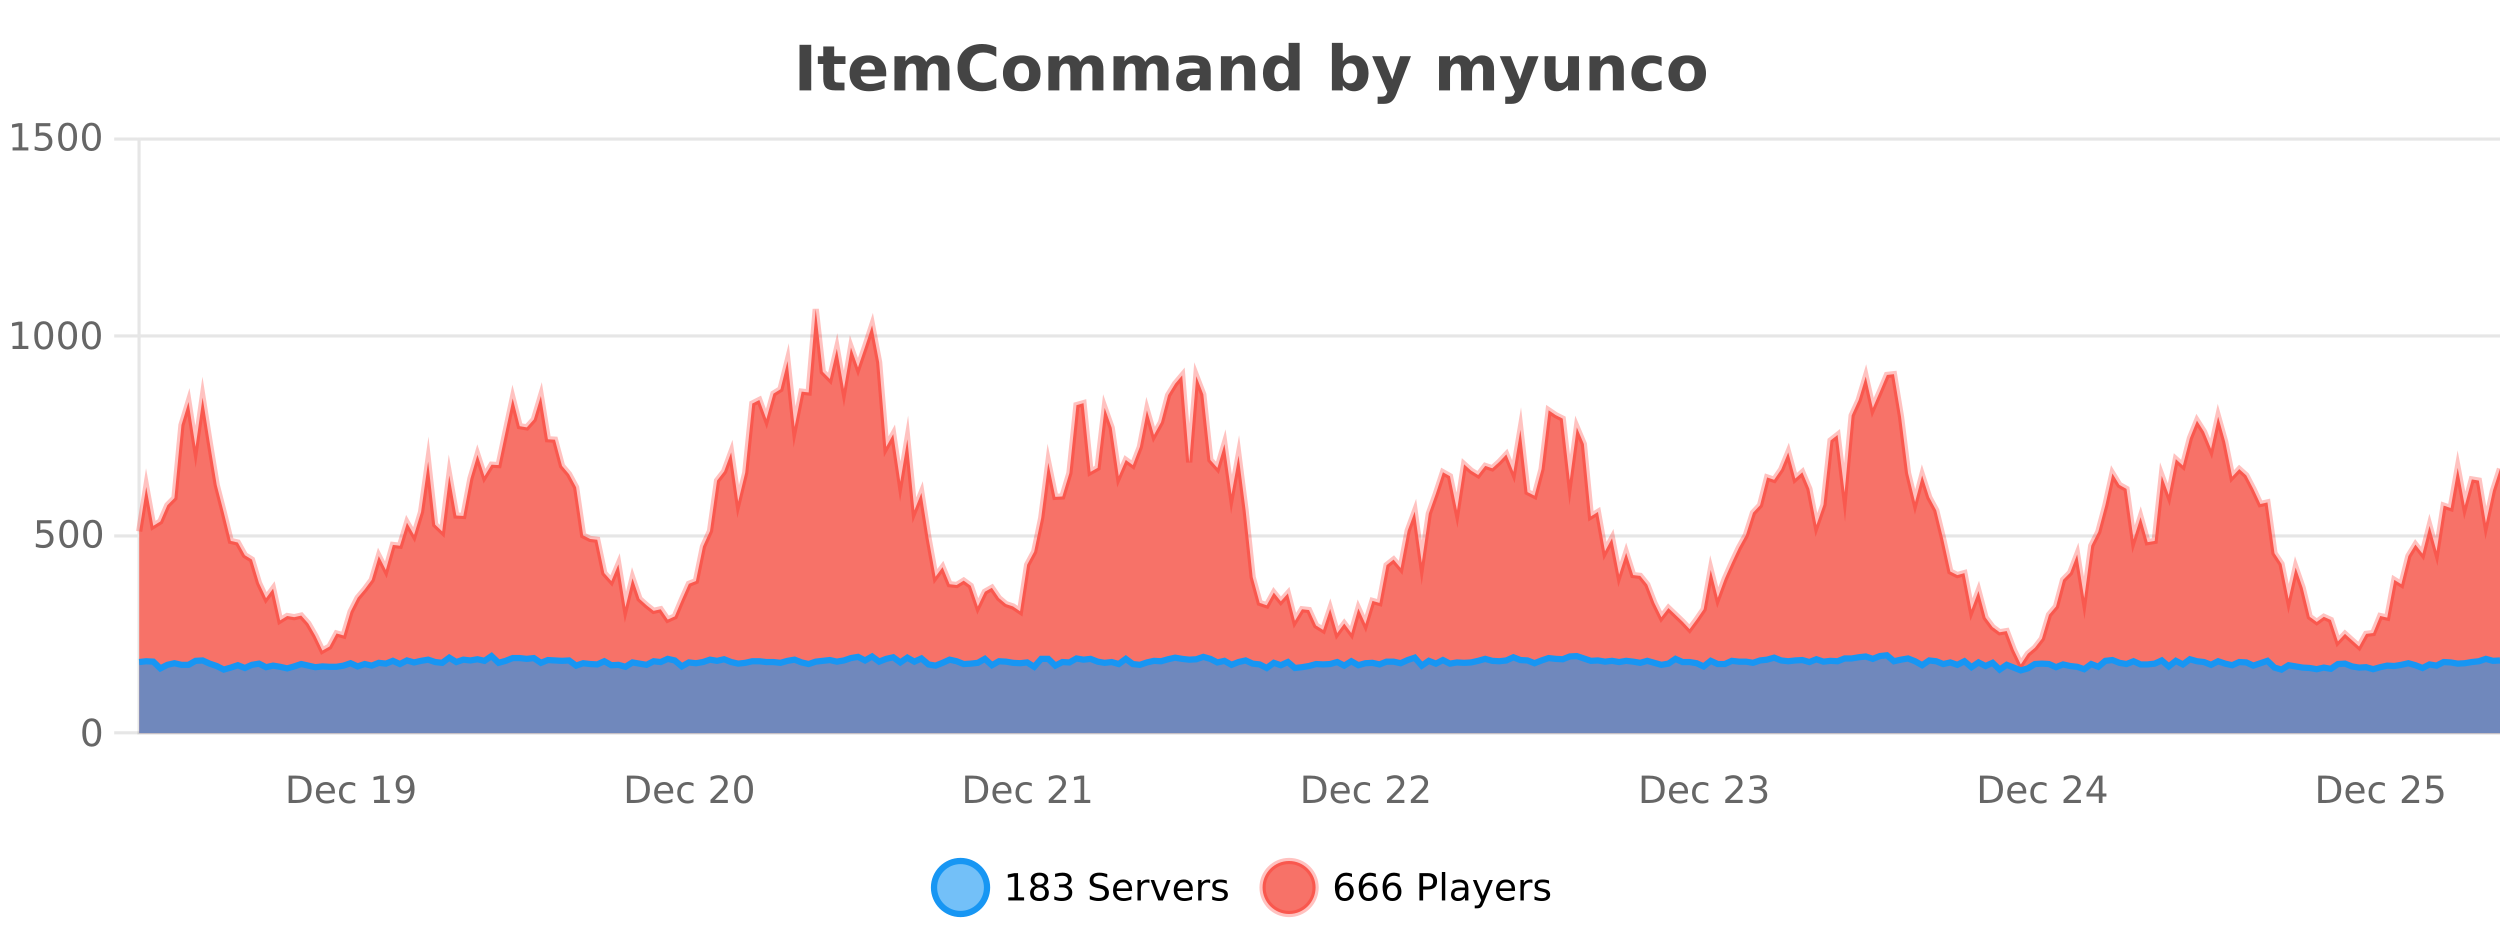 <?xml version="1.0" encoding="UTF-8"?>
<svg xmlns="http://www.w3.org/2000/svg" xmlns:xlink="http://www.w3.org/1999/xlink" width="800pt" height="300pt" viewBox="0 0 800 300" version="1.1">
<defs>
<clipPath id="clip1">
  <path d="M 270 263 L 345 263 L 345 300 L 270 300 Z M 270 263 "/>
</clipPath>
<clipPath id="clip2">
  <path d="M 375 263 L 450 263 L 450 300 L 375 300 Z M 375 263 "/>
</clipPath>
<clipPath id="clip3">
  <path d="M 44.539 98 L 800 98 L 800 234.602 L 44.539 234.602 Z M 44.539 98 "/>
</clipPath>
<clipPath id="clip4">
  <path d="M 43.539 70 L 800 70 L 800 235.602 L 43.539 235.602 Z M 43.539 70 "/>
</clipPath>
<clipPath id="clip5">
  <path d="M 44.539 209 L 800 209 L 800 234.602 L 44.539 234.602 Z M 44.539 209 "/>
</clipPath>
<clipPath id="clip6">
  <path d="M 43.539 181 L 800 181 L 800 235.602 L 43.539 235.602 Z M 43.539 181 "/>
</clipPath>
</defs>
<g id="surface3591021">
<rect x="0" y="0" width="800" height="300" style="fill:rgb(100%,100%,100%);fill-opacity:1;stroke:none;"/>
<path style="fill:none;stroke-width:1;stroke-linecap:butt;stroke-linejoin:miter;stroke:rgb(0%,0%,0%);stroke-opacity:0.098;stroke-miterlimit:10;" d="M 45 234.5 L 800 234.5 "/>
<path style="fill:none;stroke-width:1;stroke-linecap:butt;stroke-linejoin:miter;stroke:rgb(0%,0%,0%);stroke-opacity:0.098;stroke-miterlimit:10;" d="M 36.539 234.5 L 44 234.5 "/>
<path style="fill:none;stroke-width:1;stroke-linecap:butt;stroke-linejoin:miter;stroke:rgb(0%,0%,0%);stroke-opacity:0.098;stroke-miterlimit:10;" d="M 45 171.5 L 800 171.5 "/>
<path style="fill:none;stroke-width:1;stroke-linecap:butt;stroke-linejoin:miter;stroke:rgb(0%,0%,0%);stroke-opacity:0.098;stroke-miterlimit:10;" d="M 36.539 171.5 L 44 171.5 "/>
<path style="fill:none;stroke-width:1;stroke-linecap:butt;stroke-linejoin:miter;stroke:rgb(0%,0%,0%);stroke-opacity:0.098;stroke-miterlimit:10;" d="M 45 107.5 L 800 107.5 "/>
<path style="fill:none;stroke-width:1;stroke-linecap:butt;stroke-linejoin:miter;stroke:rgb(0%,0%,0%);stroke-opacity:0.098;stroke-miterlimit:10;" d="M 36.539 107.5 L 44 107.5 "/>
<path style="fill:none;stroke-width:1;stroke-linecap:butt;stroke-linejoin:miter;stroke:rgb(0%,0%,0%);stroke-opacity:0.098;stroke-miterlimit:10;" d="M 45 44.5 L 800 44.5 "/>
<path style="fill:none;stroke-width:1;stroke-linecap:butt;stroke-linejoin:miter;stroke:rgb(0%,0%,0%);stroke-opacity:0.098;stroke-miterlimit:10;" d="M 36.539 44.5 L 44 44.5 "/>
<path style=" stroke:none;fill-rule:nonzero;fill:rgb(9.02%,58.824%,95.294%);fill-opacity:0.6;" d="M 315.852 284 C 315.852 288.688 312.055 292.484 307.367 292.484 C 302.684 292.484 298.883 288.688 298.883 284 C 298.883 279.312 302.684 275.516 307.367 275.516 C 312.055 275.516 315.852 279.312 315.852 284 Z M 315.852 284 "/>
<g clip-path="url(#clip1)" clip-rule="nonzero">
<path style="fill:none;stroke-width:2;stroke-linecap:butt;stroke-linejoin:miter;stroke:rgb(9.02%,58.824%,95.294%);stroke-opacity:1;stroke-miterlimit:10;" d="M 315.852 284 C 315.852 288.688 312.055 292.484 307.367 292.484 C 302.684 292.484 298.883 288.688 298.883 284 C 298.883 279.312 302.684 275.516 307.367 275.516 C 312.055 275.516 315.852 279.312 315.852 284 Z M 315.852 284 "/>
</g>
<path style=" stroke:none;fill-rule:nonzero;fill:rgb(0%,0%,0%);fill-opacity:1;" d="M 322.664 287.156 L 324.602 287.156 L 324.602 280.484 L 322.492 280.906 L 322.492 279.828 L 324.586 279.406 L 325.773 279.406 L 325.773 287.156 L 327.711 287.156 L 327.711 288.156 L 322.664 288.156 Z M 332.629 284 C 332.066 284 331.621 284.152 331.301 284.453 C 330.977 284.758 330.816 285.168 330.816 285.688 C 330.816 286.219 330.977 286.637 331.301 286.938 C 331.621 287.242 332.066 287.391 332.629 287.391 C 333.191 287.391 333.633 287.242 333.957 286.938 C 334.277 286.637 334.441 286.219 334.441 285.688 C 334.441 285.168 334.277 284.758 333.957 284.453 C 333.645 284.152 333.199 284 332.629 284 Z M 331.441 283.5 C 330.941 283.375 330.543 283.141 330.254 282.797 C 329.973 282.445 329.832 282.016 329.832 281.516 C 329.832 280.82 330.082 280.266 330.582 279.859 C 331.082 279.453 331.762 279.25 332.629 279.25 C 333.504 279.25 334.184 279.453 334.676 279.859 C 335.176 280.266 335.426 280.82 335.426 281.516 C 335.426 282.016 335.285 282.445 335.004 282.797 C 334.723 283.141 334.324 283.375 333.816 283.5 C 334.387 283.637 334.832 283.898 335.145 284.281 C 335.465 284.668 335.629 285.137 335.629 285.688 C 335.629 286.543 335.367 287.199 334.848 287.656 C 334.336 288.105 333.598 288.328 332.629 288.328 C 331.668 288.328 330.93 288.105 330.41 287.656 C 329.887 287.199 329.629 286.543 329.629 285.688 C 329.629 285.137 329.789 284.668 330.113 284.281 C 330.434 283.898 330.879 283.637 331.441 283.5 Z M 331.02 281.625 C 331.02 282.086 331.16 282.438 331.441 282.688 C 331.723 282.938 332.117 283.062 332.629 283.062 C 333.137 283.062 333.535 282.938 333.816 282.688 C 334.105 282.438 334.254 282.086 334.254 281.625 C 334.254 281.18 334.105 280.828 333.816 280.578 C 333.535 280.32 333.137 280.188 332.629 280.188 C 332.117 280.188 331.723 280.32 331.441 280.578 C 331.16 280.828 331.02 281.18 331.02 281.625 Z M 341.328 283.438 C 341.891 283.562 342.328 283.82 342.641 284.203 C 342.961 284.578 343.125 285.047 343.125 285.609 C 343.125 286.477 342.828 287.148 342.234 287.625 C 341.641 288.094 340.797 288.328 339.703 288.328 C 339.336 288.328 338.957 288.289 338.562 288.219 C 338.176 288.148 337.781 288.039 337.375 287.891 L 337.375 286.75 C 337.695 286.938 338.051 287.086 338.438 287.188 C 338.832 287.281 339.242 287.328 339.672 287.328 C 340.41 287.328 340.973 287.184 341.359 286.891 C 341.754 286.602 341.953 286.172 341.953 285.609 C 341.953 285.102 341.77 284.699 341.406 284.406 C 341.039 284.117 340.539 283.969 339.906 283.969 L 338.875 283.969 L 338.875 283 L 339.953 283 C 340.523 283 340.969 282.887 341.281 282.656 C 341.594 282.418 341.75 282.078 341.75 281.641 C 341.75 281.195 341.586 280.852 341.266 280.609 C 340.953 280.371 340.5 280.25 339.906 280.25 C 339.57 280.25 339.219 280.289 338.844 280.359 C 338.477 280.422 338.07 280.527 337.625 280.672 L 337.625 279.625 C 338.082 279.5 338.504 279.406 338.891 279.344 C 339.285 279.281 339.656 279.25 340 279.25 C 340.906 279.25 341.617 279.453 342.141 279.859 C 342.66 280.266 342.922 280.82 342.922 281.516 C 342.922 282.008 342.781 282.418 342.5 282.75 C 342.227 283.086 341.836 283.312 341.328 283.438 Z M 354.32 279.688 L 354.32 280.844 C 353.871 280.637 353.445 280.48 353.039 280.375 C 352.641 280.262 352.262 280.203 351.898 280.203 C 351.25 280.203 350.75 280.328 350.398 280.578 C 350.055 280.828 349.883 281.188 349.883 281.656 C 349.883 282.043 349.996 282.336 350.227 282.531 C 350.453 282.73 350.898 282.887 351.555 283 L 352.258 283.156 C 353.141 283.324 353.793 283.621 354.211 284.047 C 354.637 284.465 354.852 285.027 354.852 285.734 C 354.852 286.59 354.562 287.234 353.992 287.672 C 353.43 288.109 352.594 288.328 351.492 288.328 C 351.086 288.328 350.648 288.281 350.18 288.188 C 349.711 288.094 349.227 287.953 348.727 287.766 L 348.727 286.547 C 349.203 286.82 349.672 287.023 350.133 287.156 C 350.602 287.293 351.055 287.359 351.492 287.359 C 352.168 287.359 352.688 287.23 353.055 286.969 C 353.43 286.699 353.617 286.32 353.617 285.828 C 353.617 285.402 353.48 285.07 353.211 284.828 C 352.949 284.578 352.516 284.398 351.914 284.281 L 351.195 284.141 C 350.309 283.965 349.668 283.688 349.273 283.312 C 348.887 282.938 348.695 282.418 348.695 281.75 C 348.695 280.969 348.965 280.359 349.508 279.922 C 350.047 279.477 350.797 279.25 351.758 279.25 C 352.172 279.25 352.59 279.289 353.008 279.359 C 353.434 279.434 353.871 279.543 354.32 279.688 Z M 362.266 284.609 L 362.266 285.125 L 357.297 285.125 C 357.348 285.875 357.57 286.445 357.969 286.828 C 358.375 287.215 358.93 287.406 359.641 287.406 C 360.055 287.406 360.457 287.359 360.844 287.266 C 361.238 287.164 361.629 287.008 362.016 286.797 L 362.016 287.828 C 361.617 287.984 361.219 288.105 360.812 288.188 C 360.406 288.281 359.992 288.328 359.578 288.328 C 358.535 288.328 357.707 288.027 357.094 287.422 C 356.477 286.809 356.172 285.98 356.172 284.938 C 356.172 283.867 356.461 283.016 357.047 282.391 C 357.629 281.758 358.41 281.438 359.391 281.438 C 360.273 281.438 360.973 281.727 361.484 282.297 C 362.004 282.859 362.266 283.633 362.266 284.609 Z M 361.188 284.281 C 361.176 283.699 361.008 283.23 360.688 282.875 C 360.363 282.523 359.938 282.344 359.406 282.344 C 358.801 282.344 358.316 282.516 357.953 282.859 C 357.598 283.203 357.395 283.684 357.344 284.297 Z M 367.836 282.594 C 367.711 282.531 367.574 282.484 367.43 282.453 C 367.293 282.414 367.137 282.391 366.961 282.391 C 366.355 282.391 365.887 282.59 365.555 282.984 C 365.23 283.383 365.07 283.953 365.07 284.703 L 365.07 288.156 L 363.992 288.156 L 363.992 281.594 L 365.07 281.594 L 365.07 282.609 C 365.297 282.215 365.594 281.922 365.961 281.734 C 366.324 281.539 366.766 281.438 367.289 281.438 C 367.359 281.438 367.438 281.445 367.523 281.453 C 367.617 281.465 367.715 281.48 367.82 281.5 Z M 368.195 281.594 L 369.336 281.594 L 371.383 287.094 L 373.445 281.594 L 374.586 281.594 L 372.117 288.156 L 370.648 288.156 Z M 381.688 284.609 L 381.688 285.125 L 376.719 285.125 C 376.77 285.875 376.992 286.445 377.391 286.828 C 377.797 287.215 378.352 287.406 379.062 287.406 C 379.477 287.406 379.879 287.359 380.266 287.266 C 380.66 287.164 381.051 287.008 381.438 286.797 L 381.438 287.828 C 381.039 287.984 380.641 288.105 380.234 288.188 C 379.828 288.281 379.414 288.328 379 288.328 C 377.957 288.328 377.129 288.027 376.516 287.422 C 375.898 286.809 375.594 285.98 375.594 284.938 C 375.594 283.867 375.883 283.016 376.469 282.391 C 377.051 281.758 377.832 281.438 378.812 281.438 C 379.695 281.438 380.395 281.727 380.906 282.297 C 381.426 282.859 381.688 283.633 381.688 284.609 Z M 380.609 284.281 C 380.598 283.699 380.43 283.23 380.109 282.875 C 379.785 282.523 379.359 282.344 378.828 282.344 C 378.223 282.344 377.738 282.516 377.375 282.859 C 377.02 283.203 376.816 283.684 376.766 284.297 Z M 387.258 282.594 C 387.133 282.531 386.996 282.484 386.852 282.453 C 386.715 282.414 386.559 282.391 386.383 282.391 C 385.777 282.391 385.309 282.59 384.977 282.984 C 384.652 283.383 384.492 283.953 384.492 284.703 L 384.492 288.156 L 383.414 288.156 L 383.414 281.594 L 384.492 281.594 L 384.492 282.609 C 384.719 282.215 385.016 281.922 385.383 281.734 C 385.746 281.539 386.188 281.438 386.711 281.438 C 386.781 281.438 386.859 281.445 386.945 281.453 C 387.039 281.465 387.137 281.48 387.242 281.5 Z M 392.562 281.781 L 392.562 282.812 C 392.258 282.656 391.941 282.543 391.609 282.469 C 391.285 282.387 390.945 282.344 390.594 282.344 C 390.062 282.344 389.66 282.43 389.391 282.594 C 389.117 282.75 388.984 282.996 388.984 283.328 C 388.984 283.578 389.078 283.777 389.266 283.922 C 389.461 284.059 389.852 284.188 390.438 284.312 L 390.797 284.406 C 391.566 284.562 392.113 284.793 392.438 285.094 C 392.758 285.398 392.922 285.812 392.922 286.344 C 392.922 286.961 392.676 287.445 392.188 287.797 C 391.707 288.152 391.047 288.328 390.203 288.328 C 389.848 288.328 389.477 288.289 389.094 288.219 C 388.719 288.156 388.32 288.059 387.906 287.922 L 387.906 286.797 C 388.301 287.008 388.691 287.164 389.078 287.266 C 389.461 287.371 389.848 287.422 390.234 287.422 C 390.734 287.422 391.117 287.34 391.391 287.172 C 391.672 286.996 391.812 286.746 391.812 286.422 C 391.812 286.133 391.711 285.906 391.516 285.75 C 391.316 285.594 390.883 285.445 390.219 285.297 L 389.844 285.219 C 389.176 285.074 388.691 284.855 388.391 284.562 C 388.098 284.273 387.953 283.875 387.953 283.375 C 387.953 282.75 388.172 282.273 388.609 281.938 C 389.047 281.605 389.664 281.438 390.469 281.438 C 390.863 281.438 391.238 281.469 391.594 281.531 C 391.945 281.586 392.27 281.668 392.562 281.781 Z M 317.367 277.016 "/>
<path style=" stroke:none;fill-rule:nonzero;fill:rgb(96.863%,44.706%,40.784%);fill-opacity:1;" d="M 420.988 284 C 420.988 288.688 417.191 292.484 412.504 292.484 C 407.82 292.484 404.02 288.688 404.02 284 C 404.02 279.312 407.82 275.516 412.504 275.516 C 417.191 275.516 420.988 279.312 420.988 284 Z M 420.988 284 "/>
<g clip-path="url(#clip2)" clip-rule="nonzero">
<path style="fill:none;stroke-width:2;stroke-linecap:butt;stroke-linejoin:miter;stroke:rgb(100%,4.706%,0%);stroke-opacity:0.247;stroke-miterlimit:10;" d="M 420.988 284 C 420.988 288.688 417.191 292.484 412.504 292.484 C 407.82 292.484 404.02 288.688 404.02 284 C 404.02 279.312 407.82 275.516 412.504 275.516 C 417.191 275.516 420.988 279.312 420.988 284 Z M 420.988 284 "/>
</g>
<path style=" stroke:none;fill-rule:nonzero;fill:rgb(0%,0%,0%);fill-opacity:1;" d="M 430.289 283.312 C 429.758 283.312 429.336 283.496 429.023 283.859 C 428.711 284.227 428.555 284.719 428.555 285.344 C 428.555 285.98 428.711 286.48 429.023 286.844 C 429.336 287.211 429.758 287.391 430.289 287.391 C 430.82 287.391 431.234 287.211 431.539 286.844 C 431.852 286.48 432.008 285.98 432.008 285.344 C 432.008 284.719 431.852 284.227 431.539 283.859 C 431.234 283.496 430.82 283.312 430.289 283.312 Z M 432.633 279.594 L 432.633 280.672 C 432.328 280.539 432.027 280.434 431.727 280.359 C 431.422 280.289 431.125 280.25 430.836 280.25 C 430.055 280.25 429.453 280.516 429.039 281.047 C 428.633 281.57 428.398 282.359 428.336 283.422 C 428.562 283.09 428.852 282.836 429.195 282.656 C 429.547 282.469 429.934 282.375 430.352 282.375 C 431.227 282.375 431.918 282.641 432.43 283.172 C 432.938 283.703 433.195 284.43 433.195 285.344 C 433.195 286.25 432.93 286.977 432.398 287.516 C 431.867 288.059 431.164 288.328 430.289 288.328 C 429.266 288.328 428.492 287.945 427.961 287.172 C 427.43 286.391 427.164 285.266 427.164 283.797 C 427.164 282.414 427.492 281.309 428.148 280.484 C 428.805 279.664 429.684 279.25 430.789 279.25 C 431.078 279.25 431.375 279.281 431.68 279.344 C 431.98 279.398 432.297 279.48 432.633 279.594 Z M 437.922 283.312 C 437.391 283.312 436.969 283.496 436.656 283.859 C 436.344 284.227 436.188 284.719 436.188 285.344 C 436.188 285.98 436.344 286.48 436.656 286.844 C 436.969 287.211 437.391 287.391 437.922 287.391 C 438.453 287.391 438.867 287.211 439.172 286.844 C 439.484 286.48 439.641 285.98 439.641 285.344 C 439.641 284.719 439.484 284.227 439.172 283.859 C 438.867 283.496 438.453 283.312 437.922 283.312 Z M 440.266 279.594 L 440.266 280.672 C 439.961 280.539 439.66 280.434 439.359 280.359 C 439.055 280.289 438.758 280.25 438.469 280.25 C 437.688 280.25 437.086 280.516 436.672 281.047 C 436.266 281.57 436.031 282.359 435.969 283.422 C 436.195 283.09 436.484 282.836 436.828 282.656 C 437.18 282.469 437.566 282.375 437.984 282.375 C 438.859 282.375 439.551 282.641 440.062 283.172 C 440.57 283.703 440.828 284.43 440.828 285.344 C 440.828 286.25 440.562 286.977 440.031 287.516 C 439.5 288.059 438.797 288.328 437.922 288.328 C 436.898 288.328 436.125 287.945 435.594 287.172 C 435.062 286.391 434.797 285.266 434.797 283.797 C 434.797 282.414 435.125 281.309 435.781 280.484 C 436.438 279.664 437.316 279.25 438.422 279.25 C 438.711 279.25 439.008 279.281 439.312 279.344 C 439.613 279.398 439.93 279.48 440.266 279.594 Z M 445.555 283.312 C 445.023 283.312 444.602 283.496 444.289 283.859 C 443.977 284.227 443.82 284.719 443.82 285.344 C 443.82 285.98 443.977 286.48 444.289 286.844 C 444.602 287.211 445.023 287.391 445.555 287.391 C 446.086 287.391 446.5 287.211 446.805 286.844 C 447.117 286.48 447.273 285.98 447.273 285.344 C 447.273 284.719 447.117 284.227 446.805 283.859 C 446.5 283.496 446.086 283.312 445.555 283.312 Z M 447.898 279.594 L 447.898 280.672 C 447.594 280.539 447.293 280.434 446.992 280.359 C 446.688 280.289 446.391 280.25 446.102 280.25 C 445.32 280.25 444.719 280.516 444.305 281.047 C 443.898 281.57 443.664 282.359 443.602 283.422 C 443.828 283.09 444.117 282.836 444.461 282.656 C 444.812 282.469 445.199 282.375 445.617 282.375 C 446.492 282.375 447.184 282.641 447.695 283.172 C 448.203 283.703 448.461 284.43 448.461 285.344 C 448.461 286.25 448.195 286.977 447.664 287.516 C 447.133 288.059 446.43 288.328 445.555 288.328 C 444.531 288.328 443.758 287.945 443.227 287.172 C 442.695 286.391 442.43 285.266 442.43 283.797 C 442.43 282.414 442.758 281.309 443.414 280.484 C 444.07 279.664 444.949 279.25 446.055 279.25 C 446.344 279.25 446.641 279.281 446.945 279.344 C 447.246 279.398 447.562 279.48 447.898 279.594 Z M 455.398 280.375 L 455.398 283.672 L 456.883 283.672 C 457.434 283.672 457.859 283.531 458.164 283.25 C 458.465 282.961 458.617 282.547 458.617 282.016 C 458.617 281.496 458.465 281.094 458.164 280.812 C 457.859 280.523 457.434 280.375 456.883 280.375 Z M 454.211 279.406 L 456.883 279.406 C 457.871 279.406 458.617 279.633 459.117 280.078 C 459.617 280.516 459.867 281.164 459.867 282.016 C 459.867 282.883 459.617 283.539 459.117 283.984 C 458.617 284.422 457.871 284.641 456.883 284.641 L 455.398 284.641 L 455.398 288.156 L 454.211 288.156 Z M 461.398 279.031 L 462.477 279.031 L 462.477 288.156 L 461.398 288.156 Z M 467.719 284.859 C 466.852 284.859 466.25 284.961 465.906 285.156 C 465.57 285.355 465.406 285.695 465.406 286.172 C 465.406 286.559 465.531 286.867 465.781 287.094 C 466.039 287.312 466.383 287.422 466.812 287.422 C 467.414 287.422 467.895 287.215 468.25 286.797 C 468.613 286.371 468.797 285.805 468.797 285.094 L 468.797 284.859 Z M 469.875 284.406 L 469.875 288.156 L 468.797 288.156 L 468.797 287.156 C 468.547 287.555 468.238 287.852 467.875 288.047 C 467.508 288.234 467.062 288.328 466.531 288.328 C 465.852 288.328 465.316 288.141 464.922 287.766 C 464.523 287.383 464.328 286.875 464.328 286.25 C 464.328 285.512 464.57 284.953 465.062 284.578 C 465.562 284.203 466.301 284.016 467.281 284.016 L 468.797 284.016 L 468.797 283.906 C 468.797 283.406 468.629 283.023 468.297 282.75 C 467.973 282.48 467.52 282.344 466.938 282.344 C 466.562 282.344 466.191 282.391 465.828 282.484 C 465.473 282.578 465.133 282.715 464.812 282.891 L 464.812 281.891 C 465.207 281.734 465.586 281.621 465.953 281.547 C 466.328 281.477 466.691 281.438 467.047 281.438 C 467.992 281.438 468.703 281.684 469.172 282.172 C 469.641 282.664 469.875 283.406 469.875 284.406 Z M 474.82 288.766 C 474.516 289.547 474.219 290.055 473.93 290.297 C 473.637 290.535 473.25 290.656 472.773 290.656 L 471.914 290.656 L 471.914 289.75 L 472.539 289.75 C 472.84 289.75 473.07 289.676 473.227 289.531 C 473.391 289.395 473.574 289.066 473.773 288.547 L 473.977 288.047 L 471.32 281.594 L 472.461 281.594 L 474.508 286.719 L 476.57 281.594 L 477.711 281.594 Z M 484.812 284.609 L 484.812 285.125 L 479.844 285.125 C 479.895 285.875 480.117 286.445 480.516 286.828 C 480.922 287.215 481.477 287.406 482.188 287.406 C 482.602 287.406 483.004 287.359 483.391 287.266 C 483.785 287.164 484.176 287.008 484.562 286.797 L 484.562 287.828 C 484.164 287.984 483.766 288.105 483.359 288.188 C 482.953 288.281 482.539 288.328 482.125 288.328 C 481.082 288.328 480.254 288.027 479.641 287.422 C 479.023 286.809 478.719 285.98 478.719 284.938 C 478.719 283.867 479.008 283.016 479.594 282.391 C 480.176 281.758 480.957 281.438 481.938 281.438 C 482.82 281.438 483.52 281.727 484.031 282.297 C 484.551 282.859 484.812 283.633 484.812 284.609 Z M 483.734 284.281 C 483.723 283.699 483.555 283.23 483.234 282.875 C 482.91 282.523 482.484 282.344 481.953 282.344 C 481.348 282.344 480.863 282.516 480.5 282.859 C 480.145 283.203 479.941 283.684 479.891 284.297 Z M 490.383 282.594 C 490.258 282.531 490.121 282.484 489.977 282.453 C 489.84 282.414 489.684 282.391 489.508 282.391 C 488.902 282.391 488.434 282.59 488.102 282.984 C 487.777 283.383 487.617 283.953 487.617 284.703 L 487.617 288.156 L 486.539 288.156 L 486.539 281.594 L 487.617 281.594 L 487.617 282.609 C 487.844 282.215 488.141 281.922 488.508 281.734 C 488.871 281.539 489.312 281.438 489.836 281.438 C 489.906 281.438 489.984 281.445 490.07 281.453 C 490.164 281.465 490.262 281.48 490.367 281.5 Z M 495.691 281.781 L 495.691 282.812 C 495.387 282.656 495.07 282.543 494.738 282.469 C 494.414 282.387 494.074 282.344 493.723 282.344 C 493.191 282.344 492.789 282.43 492.52 282.594 C 492.246 282.75 492.113 282.996 492.113 283.328 C 492.113 283.578 492.207 283.777 492.395 283.922 C 492.59 284.059 492.98 284.188 493.566 284.312 L 493.926 284.406 C 494.695 284.562 495.242 284.793 495.566 285.094 C 495.887 285.398 496.051 285.812 496.051 286.344 C 496.051 286.961 495.805 287.445 495.316 287.797 C 494.836 288.152 494.176 288.328 493.332 288.328 C 492.977 288.328 492.605 288.289 492.223 288.219 C 491.848 288.156 491.449 288.059 491.035 287.922 L 491.035 286.797 C 491.43 287.008 491.82 287.164 492.207 287.266 C 492.59 287.371 492.977 287.422 493.363 287.422 C 493.863 287.422 494.246 287.34 494.52 287.172 C 494.801 286.996 494.941 286.746 494.941 286.422 C 494.941 286.133 494.84 285.906 494.645 285.75 C 494.445 285.594 494.012 285.445 493.348 285.297 L 492.973 285.219 C 492.305 285.074 491.82 284.855 491.52 284.562 C 491.227 284.273 491.082 283.875 491.082 283.375 C 491.082 282.75 491.301 282.273 491.738 281.938 C 492.176 281.605 492.793 281.438 493.598 281.438 C 493.992 281.438 494.367 281.469 494.723 281.531 C 495.074 281.586 495.398 281.668 495.691 281.781 Z M 422.504 277.016 "/>
<path style=" stroke:none;fill-rule:nonzero;fill:rgb(26.667%,26.667%,26.667%);fill-opacity:1;" d="M 255.844 14.344 L 259.594 14.344 L 259.594 28.922 L 255.844 28.922 Z M 266.941 14.875 L 266.941 17.984 L 270.551 17.984 L 270.551 20.484 L 266.941 20.484 L 266.941 25.125 C 266.941 25.637 267.039 25.98 267.238 26.156 C 267.445 26.336 267.848 26.422 268.441 26.422 L 270.238 26.422 L 270.238 28.922 L 267.238 28.922 C 265.863 28.922 264.883 28.637 264.301 28.062 C 263.727 27.48 263.441 26.5 263.441 25.125 L 263.441 20.484 L 261.707 20.484 L 261.707 17.984 L 263.441 17.984 L 263.441 14.875 Z M 283.594 23.422 L 283.594 24.422 L 275.422 24.422 C 275.504 25.246 275.801 25.859 276.312 26.266 C 276.82 26.672 277.531 26.875 278.438 26.875 C 279.176 26.875 279.93 26.766 280.703 26.547 C 281.473 26.328 282.266 26 283.078 25.562 L 283.078 28.25 C 282.254 28.562 281.426 28.797 280.594 28.953 C 279.77 29.117 278.945 29.203 278.125 29.203 C 276.145 29.203 274.602 28.703 273.5 27.703 C 272.406 26.695 271.859 25.281 271.859 23.469 C 271.859 21.68 272.395 20.273 273.469 19.25 C 274.551 18.23 276.035 17.719 277.922 17.719 C 279.641 17.719 281.016 18.242 282.047 19.281 C 283.078 20.312 283.594 21.695 283.594 23.422 Z M 280 22.266 C 280 21.602 279.805 21.062 279.422 20.656 C 279.035 20.25 278.531 20.047 277.906 20.047 C 277.227 20.047 276.676 20.242 276.25 20.625 C 275.832 21 275.57 21.547 275.469 22.266 Z M 296.379 19.797 C 296.824 19.121 297.352 18.605 297.957 18.25 C 298.57 17.898 299.242 17.719 299.973 17.719 C 301.223 17.719 302.176 18.109 302.832 18.891 C 303.496 19.664 303.832 20.789 303.832 22.266 L 303.832 28.922 L 300.316 28.922 L 300.316 23.219 C 300.316 23.137 300.316 23.047 300.316 22.953 C 300.324 22.859 300.332 22.73 300.332 22.562 C 300.332 21.793 300.215 21.234 299.988 20.891 C 299.758 20.539 299.387 20.359 298.879 20.359 C 298.223 20.359 297.711 20.637 297.348 21.188 C 296.98 21.73 296.793 22.516 296.785 23.547 L 296.785 28.922 L 293.27 28.922 L 293.27 23.219 C 293.27 22.012 293.164 21.234 292.957 20.891 C 292.746 20.539 292.379 20.359 291.848 20.359 C 291.168 20.359 290.648 20.637 290.285 21.188 C 289.918 21.73 289.738 22.516 289.738 23.547 L 289.738 28.922 L 286.223 28.922 L 286.223 17.984 L 289.738 17.984 L 289.738 19.578 C 290.176 18.965 290.668 18.5 291.223 18.188 C 291.773 17.875 292.387 17.719 293.066 17.719 C 293.816 17.719 294.48 17.902 295.066 18.266 C 295.648 18.633 296.086 19.141 296.379 19.797 Z M 318.812 28.125 C 318.113 28.48 317.391 28.746 316.641 28.922 C 315.898 29.109 315.117 29.203 314.297 29.203 C 311.867 29.203 309.945 28.527 308.531 27.172 C 307.113 25.809 306.406 23.965 306.406 21.641 C 306.406 19.32 307.113 17.48 308.531 16.125 C 309.945 14.762 311.867 14.078 314.297 14.078 C 315.117 14.078 315.898 14.172 316.641 14.359 C 317.391 14.539 318.113 14.805 318.812 15.156 L 318.812 18.172 C 318.113 17.703 317.426 17.359 316.75 17.141 C 316.07 16.914 315.359 16.797 314.609 16.797 C 313.266 16.797 312.207 17.23 311.438 18.094 C 310.676 18.949 310.297 20.133 310.297 21.641 C 310.297 23.152 310.676 24.34 311.438 25.203 C 312.207 26.059 313.266 26.484 314.609 26.484 C 315.359 26.484 316.07 26.375 316.75 26.156 C 317.426 25.93 318.113 25.578 318.812 25.109 Z M 326.977 20.219 C 326.195 20.219 325.602 20.5 325.195 21.062 C 324.789 21.617 324.586 22.418 324.586 23.469 C 324.586 24.512 324.789 25.312 325.195 25.875 C 325.602 26.43 326.195 26.703 326.977 26.703 C 327.734 26.703 328.312 26.43 328.711 25.875 C 329.117 25.312 329.32 24.512 329.32 23.469 C 329.32 22.418 329.117 21.617 328.711 21.062 C 328.312 20.5 327.734 20.219 326.977 20.219 Z M 326.977 17.719 C 328.852 17.719 330.312 18.23 331.367 19.25 C 332.43 20.262 332.961 21.668 332.961 23.469 C 332.961 25.262 332.43 26.668 331.367 27.688 C 330.312 28.699 328.852 29.203 326.977 29.203 C 325.078 29.203 323.602 28.699 322.539 27.688 C 321.477 26.668 320.945 25.262 320.945 23.469 C 320.945 21.668 321.477 20.262 322.539 19.25 C 323.602 18.23 325.078 17.719 326.977 17.719 Z M 345.637 19.797 C 346.082 19.121 346.609 18.605 347.215 18.25 C 347.828 17.898 348.5 17.719 349.23 17.719 C 350.48 17.719 351.434 18.109 352.09 18.891 C 352.754 19.664 353.09 20.789 353.09 22.266 L 353.09 28.922 L 349.574 28.922 L 349.574 23.219 C 349.574 23.137 349.574 23.047 349.574 22.953 C 349.582 22.859 349.59 22.73 349.59 22.562 C 349.59 21.793 349.473 21.234 349.246 20.891 C 349.016 20.539 348.645 20.359 348.137 20.359 C 347.48 20.359 346.969 20.637 346.605 21.188 C 346.238 21.73 346.051 22.516 346.043 23.547 L 346.043 28.922 L 342.527 28.922 L 342.527 23.219 C 342.527 22.012 342.422 21.234 342.215 20.891 C 342.004 20.539 341.637 20.359 341.105 20.359 C 340.426 20.359 339.906 20.637 339.543 21.188 C 339.176 21.73 338.996 22.516 338.996 23.547 L 338.996 28.922 L 335.48 28.922 L 335.48 17.984 L 338.996 17.984 L 338.996 19.578 C 339.434 18.965 339.926 18.5 340.48 18.188 C 341.031 17.875 341.645 17.719 342.324 17.719 C 343.074 17.719 343.738 17.902 344.324 18.266 C 344.906 18.633 345.344 19.141 345.637 19.797 Z M 366.477 19.797 C 366.922 19.121 367.449 18.605 368.055 18.25 C 368.668 17.898 369.34 17.719 370.07 17.719 C 371.32 17.719 372.273 18.109 372.93 18.891 C 373.594 19.664 373.93 20.789 373.93 22.266 L 373.93 28.922 L 370.414 28.922 L 370.414 23.219 C 370.414 23.137 370.414 23.047 370.414 22.953 C 370.422 22.859 370.43 22.73 370.43 22.562 C 370.43 21.793 370.312 21.234 370.086 20.891 C 369.855 20.539 369.484 20.359 368.977 20.359 C 368.32 20.359 367.809 20.637 367.445 21.188 C 367.078 21.73 366.891 22.516 366.883 23.547 L 366.883 28.922 L 363.367 28.922 L 363.367 23.219 C 363.367 22.012 363.262 21.234 363.055 20.891 C 362.844 20.539 362.477 20.359 361.945 20.359 C 361.266 20.359 360.746 20.637 360.383 21.188 C 360.016 21.73 359.836 22.516 359.836 23.547 L 359.836 28.922 L 356.32 28.922 L 356.32 17.984 L 359.836 17.984 L 359.836 19.578 C 360.273 18.965 360.766 18.5 361.32 18.188 C 361.871 17.875 362.484 17.719 363.164 17.719 C 363.914 17.719 364.578 17.902 365.164 18.266 C 365.746 18.633 366.184 19.141 366.477 19.797 Z M 382.082 24 C 381.352 24 380.805 24.125 380.441 24.375 C 380.074 24.617 379.895 24.98 379.895 25.469 C 379.895 25.906 380.039 26.25 380.332 26.5 C 380.633 26.75 381.043 26.875 381.566 26.875 C 382.223 26.875 382.773 26.641 383.223 26.172 C 383.68 25.703 383.91 25.117 383.91 24.406 L 383.91 24 Z M 387.426 22.688 L 387.426 28.922 L 383.91 28.922 L 383.91 27.297 C 383.441 27.965 382.91 28.449 382.316 28.75 C 381.73 29.051 381.02 29.203 380.176 29.203 C 379.051 29.203 378.133 28.875 377.426 28.219 C 376.715 27.555 376.363 26.695 376.363 25.641 C 376.363 24.359 376.801 23.422 377.676 22.828 C 378.559 22.227 379.949 21.922 381.848 21.922 L 383.91 21.922 L 383.91 21.641 C 383.91 21.09 383.691 20.688 383.254 20.438 C 382.816 20.18 382.133 20.047 381.207 20.047 C 380.457 20.047 379.758 20.125 379.113 20.281 C 378.465 20.43 377.867 20.648 377.316 20.938 L 377.316 18.281 C 378.066 18.094 378.816 17.953 379.566 17.859 C 380.324 17.766 381.086 17.719 381.848 17.719 C 383.816 17.719 385.238 18.109 386.113 18.891 C 386.988 19.664 387.426 20.93 387.426 22.688 Z M 401.672 22.266 L 401.672 28.922 L 398.156 28.922 L 398.156 23.828 C 398.156 22.883 398.133 22.23 398.094 21.875 C 398.051 21.512 397.977 21.246 397.875 21.078 C 397.738 20.852 397.551 20.672 397.312 20.547 C 397.082 20.422 396.816 20.359 396.516 20.359 C 395.785 20.359 395.211 20.641 394.797 21.203 C 394.379 21.766 394.172 22.547 394.172 23.547 L 394.172 28.922 L 390.688 28.922 L 390.688 17.984 L 394.172 17.984 L 394.172 19.578 C 394.703 18.945 395.266 18.477 395.859 18.172 C 396.453 17.871 397.102 17.719 397.812 17.719 C 399.082 17.719 400.039 18.109 400.688 18.891 C 401.344 19.664 401.672 20.789 401.672 22.266 Z M 412.363 19.578 L 412.363 13.719 L 415.879 13.719 L 415.879 28.922 L 412.363 28.922 L 412.363 27.344 C 411.883 27.992 411.352 28.465 410.77 28.766 C 410.184 29.055 409.512 29.203 408.754 29.203 C 407.41 29.203 406.305 28.668 405.441 27.594 C 404.574 26.523 404.145 25.148 404.145 23.469 C 404.145 21.781 404.574 20.402 405.441 19.328 C 406.305 18.258 407.41 17.719 408.754 17.719 C 409.512 17.719 410.184 17.871 410.77 18.172 C 411.352 18.477 411.883 18.945 412.363 19.578 Z M 410.051 26.672 C 410.801 26.672 411.371 26.402 411.77 25.859 C 412.164 25.309 412.363 24.512 412.363 23.469 C 412.363 22.43 412.164 21.637 411.77 21.094 C 411.371 20.543 410.801 20.266 410.051 20.266 C 409.309 20.266 408.742 20.543 408.348 21.094 C 407.949 21.637 407.754 22.43 407.754 23.469 C 407.754 24.512 407.949 25.309 408.348 25.859 C 408.742 26.402 409.309 26.672 410.051 26.672 Z M 432.016 26.672 C 432.766 26.672 433.336 26.402 433.734 25.859 C 434.129 25.309 434.328 24.512 434.328 23.469 C 434.328 22.43 434.129 21.637 433.734 21.094 C 433.336 20.543 432.766 20.266 432.016 20.266 C 431.266 20.266 430.688 20.543 430.281 21.094 C 429.883 21.637 429.688 22.43 429.688 23.469 C 429.688 24.5 429.883 25.293 430.281 25.844 C 430.688 26.398 431.266 26.672 432.016 26.672 Z M 429.688 19.578 C 430.176 18.945 430.711 18.477 431.297 18.172 C 431.879 17.871 432.551 17.719 433.312 17.719 C 434.664 17.719 435.773 18.258 436.641 19.328 C 437.504 20.402 437.938 21.781 437.938 23.469 C 437.938 25.148 437.504 26.523 436.641 27.594 C 435.773 28.668 434.664 29.203 433.312 29.203 C 432.551 29.203 431.879 29.051 431.297 28.75 C 430.711 28.449 430.176 27.98 429.688 27.344 L 429.688 28.922 L 426.203 28.922 L 426.203 13.719 L 429.688 13.719 Z M 439.086 17.984 L 442.57 17.984 L 445.523 25.406 L 448.023 17.984 L 451.508 17.984 L 446.914 29.953 C 446.453 31.172 445.914 32.02 445.289 32.5 C 444.672 32.988 443.867 33.234 442.867 33.234 L 440.836 33.234 L 440.836 30.938 L 441.93 30.938 C 442.523 30.938 442.953 30.844 443.227 30.656 C 443.496 30.469 443.703 30.129 443.852 29.641 L 443.961 29.344 Z M 470.648 19.797 C 471.094 19.121 471.621 18.605 472.227 18.25 C 472.84 17.898 473.512 17.719 474.242 17.719 C 475.492 17.719 476.445 18.109 477.102 18.891 C 477.766 19.664 478.102 20.789 478.102 22.266 L 478.102 28.922 L 474.586 28.922 L 474.586 23.219 C 474.586 23.137 474.586 23.047 474.586 22.953 C 474.594 22.859 474.602 22.73 474.602 22.562 C 474.602 21.793 474.484 21.234 474.258 20.891 C 474.027 20.539 473.656 20.359 473.148 20.359 C 472.492 20.359 471.98 20.637 471.617 21.188 C 471.25 21.73 471.062 22.516 471.055 23.547 L 471.055 28.922 L 467.539 28.922 L 467.539 23.219 C 467.539 22.012 467.434 21.234 467.227 20.891 C 467.016 20.539 466.648 20.359 466.117 20.359 C 465.438 20.359 464.918 20.637 464.555 21.188 C 464.188 21.73 464.008 22.516 464.008 23.547 L 464.008 28.922 L 460.492 28.922 L 460.492 17.984 L 464.008 17.984 L 464.008 19.578 C 464.445 18.965 464.938 18.5 465.492 18.188 C 466.043 17.875 466.656 17.719 467.336 17.719 C 468.086 17.719 468.75 17.902 469.336 18.266 C 469.918 18.633 470.355 19.141 470.648 19.797 Z M 479.922 17.984 L 483.406 17.984 L 486.359 25.406 L 488.859 17.984 L 492.344 17.984 L 487.75 29.953 C 487.289 31.172 486.75 32.02 486.125 32.5 C 485.508 32.988 484.703 33.234 483.703 33.234 L 481.672 33.234 L 481.672 30.938 L 482.766 30.938 C 483.359 30.938 483.789 30.844 484.062 30.656 C 484.332 30.469 484.539 30.129 484.688 29.641 L 484.797 29.344 Z M 494.273 24.656 L 494.273 17.984 L 497.789 17.984 L 497.789 19.078 C 497.789 19.672 497.781 20.418 497.773 21.312 C 497.773 22.211 497.773 22.805 497.773 23.094 C 497.773 23.98 497.793 24.617 497.836 25 C 497.887 25.387 497.965 25.668 498.07 25.844 C 498.215 26.074 498.402 26.25 498.633 26.375 C 498.859 26.5 499.125 26.562 499.43 26.562 C 500.156 26.562 500.73 26.281 501.148 25.719 C 501.562 25.156 501.773 24.383 501.773 23.391 L 501.773 17.984 L 505.273 17.984 L 505.273 28.922 L 501.773 28.922 L 501.773 27.344 C 501.242 27.98 500.68 28.449 500.086 28.75 C 499.5 29.051 498.855 29.203 498.148 29.203 C 496.887 29.203 495.922 28.82 495.258 28.047 C 494.602 27.266 494.273 26.137 494.273 24.656 Z M 519.621 22.266 L 519.621 28.922 L 516.105 28.922 L 516.105 23.828 C 516.105 22.883 516.082 22.23 516.043 21.875 C 516 21.512 515.926 21.246 515.824 21.078 C 515.688 20.852 515.5 20.672 515.262 20.547 C 515.031 20.422 514.766 20.359 514.465 20.359 C 513.734 20.359 513.16 20.641 512.746 21.203 C 512.328 21.766 512.121 22.547 512.121 23.547 L 512.121 28.922 L 508.637 28.922 L 508.637 17.984 L 512.121 17.984 L 512.121 19.578 C 512.652 18.945 513.215 18.477 513.809 18.172 C 514.402 17.871 515.051 17.719 515.762 17.719 C 517.031 17.719 517.988 18.109 518.637 18.891 C 519.293 19.664 519.621 20.789 519.621 22.266 Z M 531.703 18.328 L 531.703 21.172 C 531.234 20.852 530.758 20.609 530.281 20.453 C 529.801 20.297 529.301 20.219 528.781 20.219 C 527.812 20.219 527.051 20.508 526.5 21.078 C 525.957 21.641 525.688 22.438 525.688 23.469 C 525.688 24.492 525.957 25.289 526.5 25.859 C 527.051 26.422 527.812 26.703 528.781 26.703 C 529.332 26.703 529.852 26.625 530.344 26.469 C 530.832 26.305 531.285 26.059 531.703 25.734 L 531.703 28.594 C 531.16 28.805 530.609 28.953 530.047 29.047 C 529.484 29.148 528.914 29.203 528.344 29.203 C 526.375 29.203 524.832 28.699 523.719 27.688 C 522.602 26.68 522.047 25.273 522.047 23.469 C 522.047 21.656 522.602 20.246 523.719 19.234 C 524.832 18.227 526.375 17.719 528.344 17.719 C 528.914 17.719 529.477 17.773 530.031 17.875 C 530.594 17.969 531.148 18.121 531.703 18.328 Z M 539.934 20.219 C 539.152 20.219 538.559 20.5 538.152 21.062 C 537.746 21.617 537.543 22.418 537.543 23.469 C 537.543 24.512 537.746 25.312 538.152 25.875 C 538.559 26.43 539.152 26.703 539.934 26.703 C 540.691 26.703 541.27 26.43 541.668 25.875 C 542.074 25.312 542.277 24.512 542.277 23.469 C 542.277 22.418 542.074 21.617 541.668 21.062 C 541.27 20.5 540.691 20.219 539.934 20.219 Z M 539.934 17.719 C 541.809 17.719 543.27 18.23 544.324 19.25 C 545.387 20.262 545.918 21.668 545.918 23.469 C 545.918 25.262 545.387 26.668 544.324 27.688 C 543.27 28.699 541.809 29.203 539.934 29.203 C 538.035 29.203 536.559 28.699 535.496 27.688 C 534.434 26.668 533.902 25.262 533.902 23.469 C 533.902 21.668 534.434 20.262 535.496 19.25 C 536.559 18.23 538.035 17.719 539.934 17.719 Z M 254 10.359 "/>
<path style="fill:none;stroke-width:1;stroke-linecap:butt;stroke-linejoin:miter;stroke:rgb(0%,0%,0%);stroke-opacity:0.098;stroke-miterlimit:10;" d="M 44 234.5 L 801 234.5 "/>
<path style=" stroke:none;fill-rule:nonzero;fill:rgb(40%,40%,40%);fill-opacity:1;" d="M 93.551 249.172 L 93.551 255.984 L 94.988 255.984 C 96.195 255.984 97.074 255.715 97.629 255.172 C 98.191 254.621 98.473 253.75 98.473 252.562 C 98.473 251.398 98.191 250.543 97.629 250 C 97.074 249.449 96.195 249.172 94.988 249.172 Z M 92.363 248.203 L 94.801 248.203 C 96.496 248.203 97.742 248.559 98.535 249.266 C 99.324 249.965 99.723 251.062 99.723 252.562 C 99.723 254.074 99.32 255.184 98.52 255.891 C 97.727 256.602 96.488 256.953 94.801 256.953 L 92.363 256.953 Z M 107.18 253.406 L 107.18 253.922 L 102.211 253.922 C 102.262 254.672 102.484 255.242 102.883 255.625 C 103.289 256.012 103.844 256.203 104.555 256.203 C 104.969 256.203 105.371 256.156 105.758 256.062 C 106.152 255.961 106.543 255.805 106.93 255.594 L 106.93 256.625 C 106.531 256.781 106.133 256.902 105.727 256.984 C 105.32 257.078 104.906 257.125 104.492 257.125 C 103.449 257.125 102.621 256.824 102.008 256.219 C 101.391 255.605 101.086 254.777 101.086 253.734 C 101.086 252.664 101.375 251.812 101.961 251.188 C 102.543 250.555 103.324 250.234 104.305 250.234 C 105.188 250.234 105.887 250.523 106.398 251.094 C 106.918 251.656 107.18 252.43 107.18 253.406 Z M 106.102 253.078 C 106.09 252.496 105.922 252.027 105.602 251.672 C 105.277 251.32 104.852 251.141 104.32 251.141 C 103.715 251.141 103.23 251.312 102.867 251.656 C 102.512 252 102.309 252.48 102.258 253.094 Z M 113.672 250.641 L 113.672 251.656 C 113.359 251.48 113.051 251.352 112.75 251.266 C 112.445 251.184 112.141 251.141 111.828 251.141 C 111.117 251.141 110.57 251.367 110.188 251.812 C 109.801 252.25 109.609 252.871 109.609 253.672 C 109.609 254.477 109.801 255.102 110.188 255.547 C 110.57 255.984 111.117 256.203 111.828 256.203 C 112.141 256.203 112.445 256.164 112.75 256.078 C 113.051 255.996 113.359 255.871 113.672 255.703 L 113.672 256.703 C 113.367 256.84 113.055 256.945 112.734 257.016 C 112.41 257.086 112.066 257.125 111.703 257.125 C 110.711 257.125 109.926 256.82 109.344 256.203 C 108.758 255.578 108.469 254.734 108.469 253.672 C 108.469 252.609 108.758 251.773 109.344 251.156 C 109.938 250.543 110.75 250.234 111.781 250.234 C 112.102 250.234 112.422 250.273 112.734 250.344 C 113.055 250.406 113.367 250.508 113.672 250.641 Z M 119.711 255.953 L 121.648 255.953 L 121.648 249.281 L 119.539 249.703 L 119.539 248.625 L 121.633 248.203 L 122.82 248.203 L 122.82 255.953 L 124.758 255.953 L 124.758 256.953 L 119.711 256.953 Z M 127.172 256.766 L 127.172 255.688 C 127.473 255.836 127.773 255.945 128.078 256.016 C 128.379 256.09 128.68 256.125 128.984 256.125 C 129.766 256.125 130.359 255.867 130.766 255.344 C 131.18 254.812 131.414 254.012 131.469 252.938 C 131.25 253.281 130.961 253.543 130.609 253.719 C 130.266 253.898 129.879 253.984 129.453 253.984 C 128.578 253.984 127.883 253.727 127.375 253.203 C 126.863 252.672 126.609 251.945 126.609 251.016 C 126.609 250.121 126.875 249.402 127.406 248.859 C 127.938 248.32 128.645 248.047 129.531 248.047 C 130.539 248.047 131.312 248.438 131.844 249.219 C 132.383 249.992 132.656 251.117 132.656 252.594 C 132.656 253.969 132.328 255.07 131.672 255.891 C 131.016 256.715 130.133 257.125 129.031 257.125 C 128.727 257.125 128.426 257.094 128.125 257.031 C 127.82 256.977 127.504 256.891 127.172 256.766 Z M 129.531 253.062 C 130.062 253.062 130.484 252.883 130.797 252.516 C 131.109 252.152 131.266 251.652 131.266 251.016 C 131.266 250.391 131.109 249.898 130.797 249.531 C 130.484 249.168 130.062 248.984 129.531 248.984 C 129 248.984 128.578 249.168 128.266 249.531 C 127.961 249.898 127.812 250.391 127.812 251.016 C 127.812 251.652 127.961 252.152 128.266 252.516 C 128.578 252.883 129 253.062 129.531 253.062 Z M 91.191 245.816 "/>
<path style=" stroke:none;fill-rule:nonzero;fill:rgb(40%,40%,40%);fill-opacity:1;" d="M 201.797 249.172 L 201.797 255.984 L 203.234 255.984 C 204.441 255.984 205.32 255.715 205.875 255.172 C 206.438 254.621 206.719 253.75 206.719 252.562 C 206.719 251.398 206.438 250.543 205.875 250 C 205.32 249.449 204.441 249.172 203.234 249.172 Z M 200.609 248.203 L 203.047 248.203 C 204.742 248.203 205.988 248.559 206.781 249.266 C 207.57 249.965 207.969 251.062 207.969 252.562 C 207.969 254.074 207.566 255.184 206.766 255.891 C 205.973 256.602 204.734 256.953 203.047 256.953 L 200.609 256.953 Z M 215.43 253.406 L 215.43 253.922 L 210.461 253.922 C 210.512 254.672 210.734 255.242 211.133 255.625 C 211.539 256.012 212.094 256.203 212.805 256.203 C 213.219 256.203 213.621 256.156 214.008 256.062 C 214.402 255.961 214.793 255.805 215.18 255.594 L 215.18 256.625 C 214.781 256.781 214.383 256.902 213.977 256.984 C 213.57 257.078 213.156 257.125 212.742 257.125 C 211.699 257.125 210.871 256.824 210.258 256.219 C 209.641 255.605 209.336 254.777 209.336 253.734 C 209.336 252.664 209.625 251.812 210.211 251.188 C 210.793 250.555 211.574 250.234 212.555 250.234 C 213.438 250.234 214.137 250.523 214.648 251.094 C 215.168 251.656 215.43 252.43 215.43 253.406 Z M 214.352 253.078 C 214.34 252.496 214.172 252.027 213.852 251.672 C 213.527 251.32 213.102 251.141 212.57 251.141 C 211.965 251.141 211.48 251.312 211.117 251.656 C 210.762 252 210.559 252.48 210.508 253.094 Z M 221.922 250.641 L 221.922 251.656 C 221.609 251.48 221.301 251.352 221 251.266 C 220.695 251.184 220.391 251.141 220.078 251.141 C 219.367 251.141 218.82 251.367 218.438 251.812 C 218.051 252.25 217.859 252.871 217.859 253.672 C 217.859 254.477 218.051 255.102 218.438 255.547 C 218.82 255.984 219.367 256.203 220.078 256.203 C 220.391 256.203 220.695 256.164 221 256.078 C 221.301 255.996 221.609 255.871 221.922 255.703 L 221.922 256.703 C 221.617 256.84 221.305 256.945 220.984 257.016 C 220.66 257.086 220.316 257.125 219.953 257.125 C 218.961 257.125 218.176 256.82 217.594 256.203 C 217.008 255.578 216.719 254.734 216.719 253.672 C 216.719 252.609 217.008 251.773 217.594 251.156 C 218.188 250.543 219 250.234 220.031 250.234 C 220.352 250.234 220.672 250.273 220.984 250.344 C 221.305 250.406 221.617 250.508 221.922 250.641 Z M 228.77 255.953 L 232.91 255.953 L 232.91 256.953 L 227.348 256.953 L 227.348 255.953 C 227.793 255.496 228.402 254.875 229.176 254.094 C 229.957 253.305 230.445 252.793 230.645 252.562 C 231.027 252.148 231.293 251.793 231.441 251.5 C 231.598 251.199 231.676 250.906 231.676 250.625 C 231.676 250.156 231.508 249.777 231.176 249.484 C 230.852 249.195 230.43 249.047 229.91 249.047 C 229.535 249.047 229.137 249.109 228.723 249.234 C 228.316 249.359 227.879 249.559 227.41 249.828 L 227.41 248.625 C 227.887 248.438 228.332 248.297 228.738 248.203 C 229.152 248.102 229.535 248.047 229.879 248.047 C 230.785 248.047 231.508 248.277 232.051 248.734 C 232.59 249.184 232.863 249.789 232.863 250.547 C 232.863 250.902 232.793 251.242 232.66 251.562 C 232.523 251.887 232.277 252.266 231.926 252.703 C 231.82 252.82 231.508 253.148 230.988 253.688 C 230.465 254.23 229.727 254.984 228.77 255.953 Z M 237.922 248.984 C 237.316 248.984 236.859 249.289 236.547 249.891 C 236.242 250.484 236.094 251.387 236.094 252.594 C 236.094 253.793 236.242 254.695 236.547 255.297 C 236.859 255.891 237.316 256.188 237.922 256.188 C 238.535 256.188 238.992 255.891 239.297 255.297 C 239.609 254.695 239.766 253.793 239.766 252.594 C 239.766 251.387 239.609 250.484 239.297 249.891 C 238.992 249.289 238.535 248.984 237.922 248.984 Z M 237.922 248.047 C 238.898 248.047 239.648 248.438 240.172 249.219 C 240.691 249.992 240.953 251.117 240.953 252.594 C 240.953 254.062 240.691 255.188 240.172 255.969 C 239.648 256.742 238.898 257.125 237.922 257.125 C 236.941 257.125 236.191 256.742 235.672 255.969 C 235.16 255.188 234.906 254.062 234.906 252.594 C 234.906 251.117 235.16 249.992 235.672 249.219 C 236.191 248.438 236.941 248.047 237.922 248.047 Z M 199.438 245.816 "/>
<path style=" stroke:none;fill-rule:nonzero;fill:rgb(40%,40%,40%);fill-opacity:1;" d="M 310.043 249.172 L 310.043 255.984 L 311.48 255.984 C 312.688 255.984 313.566 255.715 314.121 255.172 C 314.684 254.621 314.965 253.75 314.965 252.562 C 314.965 251.398 314.684 250.543 314.121 250 C 313.566 249.449 312.688 249.172 311.48 249.172 Z M 308.855 248.203 L 311.293 248.203 C 312.988 248.203 314.234 248.559 315.027 249.266 C 315.816 249.965 316.215 251.062 316.215 252.562 C 316.215 254.074 315.812 255.184 315.012 255.891 C 314.219 256.602 312.98 256.953 311.293 256.953 L 308.855 256.953 Z M 323.672 253.406 L 323.672 253.922 L 318.703 253.922 C 318.754 254.672 318.977 255.242 319.375 255.625 C 319.781 256.012 320.336 256.203 321.047 256.203 C 321.461 256.203 321.863 256.156 322.25 256.062 C 322.645 255.961 323.035 255.805 323.422 255.594 L 323.422 256.625 C 323.023 256.781 322.625 256.902 322.219 256.984 C 321.812 257.078 321.398 257.125 320.984 257.125 C 319.941 257.125 319.113 256.824 318.5 256.219 C 317.883 255.605 317.578 254.777 317.578 253.734 C 317.578 252.664 317.867 251.812 318.453 251.188 C 319.035 250.555 319.816 250.234 320.797 250.234 C 321.68 250.234 322.379 250.523 322.891 251.094 C 323.41 251.656 323.672 252.43 323.672 253.406 Z M 322.594 253.078 C 322.582 252.496 322.414 252.027 322.094 251.672 C 321.77 251.32 321.344 251.141 320.812 251.141 C 320.207 251.141 319.723 251.312 319.359 251.656 C 319.004 252 318.801 252.48 318.75 253.094 Z M 330.164 250.641 L 330.164 251.656 C 329.852 251.48 329.543 251.352 329.242 251.266 C 328.938 251.184 328.633 251.141 328.32 251.141 C 327.609 251.141 327.062 251.367 326.68 251.812 C 326.293 252.25 326.102 252.871 326.102 253.672 C 326.102 254.477 326.293 255.102 326.68 255.547 C 327.062 255.984 327.609 256.203 328.32 256.203 C 328.633 256.203 328.938 256.164 329.242 256.078 C 329.543 255.996 329.852 255.871 330.164 255.703 L 330.164 256.703 C 329.859 256.84 329.547 256.945 329.227 257.016 C 328.902 257.086 328.559 257.125 328.195 257.125 C 327.203 257.125 326.418 256.82 325.836 256.203 C 325.25 255.578 324.961 254.734 324.961 253.672 C 324.961 252.609 325.25 251.773 325.836 251.156 C 326.43 250.543 327.242 250.234 328.273 250.234 C 328.594 250.234 328.914 250.273 329.227 250.344 C 329.547 250.406 329.859 250.508 330.164 250.641 Z M 337.016 255.953 L 341.156 255.953 L 341.156 256.953 L 335.594 256.953 L 335.594 255.953 C 336.039 255.496 336.648 254.875 337.422 254.094 C 338.203 253.305 338.691 252.793 338.891 252.562 C 339.273 252.148 339.539 251.793 339.688 251.5 C 339.844 251.199 339.922 250.906 339.922 250.625 C 339.922 250.156 339.754 249.777 339.422 249.484 C 339.098 249.195 338.676 249.047 338.156 249.047 C 337.781 249.047 337.383 249.109 336.969 249.234 C 336.562 249.359 336.125 249.559 335.656 249.828 L 335.656 248.625 C 336.133 248.438 336.578 248.297 336.984 248.203 C 337.398 248.102 337.781 248.047 338.125 248.047 C 339.031 248.047 339.754 248.277 340.297 248.734 C 340.836 249.184 341.109 249.789 341.109 250.547 C 341.109 250.902 341.039 251.242 340.906 251.562 C 340.77 251.887 340.523 252.266 340.172 252.703 C 340.066 252.82 339.754 253.148 339.234 253.688 C 338.711 254.23 337.973 254.984 337.016 255.953 Z M 343.836 255.953 L 345.773 255.953 L 345.773 249.281 L 343.664 249.703 L 343.664 248.625 L 345.758 248.203 L 346.945 248.203 L 346.945 255.953 L 348.883 255.953 L 348.883 256.953 L 343.836 256.953 Z M 307.684 245.816 "/>
<path style=" stroke:none;fill-rule:nonzero;fill:rgb(40%,40%,40%);fill-opacity:1;" d="M 418.285 249.172 L 418.285 255.984 L 419.723 255.984 C 420.93 255.984 421.809 255.715 422.363 255.172 C 422.926 254.621 423.207 253.75 423.207 252.562 C 423.207 251.398 422.926 250.543 422.363 250 C 421.809 249.449 420.93 249.172 419.723 249.172 Z M 417.098 248.203 L 419.535 248.203 C 421.23 248.203 422.477 248.559 423.27 249.266 C 424.059 249.965 424.457 251.062 424.457 252.562 C 424.457 254.074 424.055 255.184 423.254 255.891 C 422.461 256.602 421.223 256.953 419.535 256.953 L 417.098 256.953 Z M 431.914 253.406 L 431.914 253.922 L 426.945 253.922 C 426.996 254.672 427.219 255.242 427.617 255.625 C 428.023 256.012 428.578 256.203 429.289 256.203 C 429.703 256.203 430.105 256.156 430.492 256.062 C 430.887 255.961 431.277 255.805 431.664 255.594 L 431.664 256.625 C 431.266 256.781 430.867 256.902 430.461 256.984 C 430.055 257.078 429.641 257.125 429.227 257.125 C 428.184 257.125 427.355 256.824 426.742 256.219 C 426.125 255.605 425.82 254.777 425.82 253.734 C 425.82 252.664 426.109 251.812 426.695 251.188 C 427.277 250.555 428.059 250.234 429.039 250.234 C 429.922 250.234 430.621 250.523 431.133 251.094 C 431.652 251.656 431.914 252.43 431.914 253.406 Z M 430.836 253.078 C 430.824 252.496 430.656 252.027 430.336 251.672 C 430.012 251.32 429.586 251.141 429.055 251.141 C 428.449 251.141 427.965 251.312 427.602 251.656 C 427.246 252 427.043 252.48 426.992 253.094 Z M 438.406 250.641 L 438.406 251.656 C 438.094 251.48 437.785 251.352 437.484 251.266 C 437.18 251.184 436.875 251.141 436.562 251.141 C 435.852 251.141 435.305 251.367 434.922 251.812 C 434.535 252.25 434.344 252.871 434.344 253.672 C 434.344 254.477 434.535 255.102 434.922 255.547 C 435.305 255.984 435.852 256.203 436.562 256.203 C 436.875 256.203 437.18 256.164 437.484 256.078 C 437.785 255.996 438.094 255.871 438.406 255.703 L 438.406 256.703 C 438.102 256.84 437.789 256.945 437.469 257.016 C 437.145 257.086 436.801 257.125 436.438 257.125 C 435.445 257.125 434.66 256.82 434.078 256.203 C 433.492 255.578 433.203 254.734 433.203 253.672 C 433.203 252.609 433.492 251.773 434.078 251.156 C 434.672 250.543 435.484 250.234 436.516 250.234 C 436.836 250.234 437.156 250.273 437.469 250.344 C 437.789 250.406 438.102 250.508 438.406 250.641 Z M 445.258 255.953 L 449.398 255.953 L 449.398 256.953 L 443.836 256.953 L 443.836 255.953 C 444.281 255.496 444.891 254.875 445.664 254.094 C 446.445 253.305 446.934 252.793 447.133 252.562 C 447.516 252.148 447.781 251.793 447.93 251.5 C 448.086 251.199 448.164 250.906 448.164 250.625 C 448.164 250.156 447.996 249.777 447.664 249.484 C 447.34 249.195 446.918 249.047 446.398 249.047 C 446.023 249.047 445.625 249.109 445.211 249.234 C 444.805 249.359 444.367 249.559 443.898 249.828 L 443.898 248.625 C 444.375 248.438 444.82 248.297 445.227 248.203 C 445.641 248.102 446.023 248.047 446.367 248.047 C 447.273 248.047 447.996 248.277 448.539 248.734 C 449.078 249.184 449.352 249.789 449.352 250.547 C 449.352 250.902 449.281 251.242 449.148 251.562 C 449.012 251.887 448.766 252.266 448.414 252.703 C 448.309 252.82 447.996 253.148 447.477 253.688 C 446.953 254.23 446.215 254.984 445.258 255.953 Z M 452.891 255.953 L 457.031 255.953 L 457.031 256.953 L 451.469 256.953 L 451.469 255.953 C 451.914 255.496 452.523 254.875 453.297 254.094 C 454.078 253.305 454.566 252.793 454.766 252.562 C 455.148 252.148 455.414 251.793 455.562 251.5 C 455.719 251.199 455.797 250.906 455.797 250.625 C 455.797 250.156 455.629 249.777 455.297 249.484 C 454.973 249.195 454.551 249.047 454.031 249.047 C 453.656 249.047 453.258 249.109 452.844 249.234 C 452.438 249.359 452 249.559 451.531 249.828 L 451.531 248.625 C 452.008 248.438 452.453 248.297 452.859 248.203 C 453.273 248.102 453.656 248.047 454 248.047 C 454.906 248.047 455.629 248.277 456.172 248.734 C 456.711 249.184 456.984 249.789 456.984 250.547 C 456.984 250.902 456.914 251.242 456.781 251.562 C 456.645 251.887 456.398 252.266 456.047 252.703 C 455.941 252.82 455.629 253.148 455.109 253.688 C 454.586 254.23 453.848 254.984 452.891 255.953 Z M 415.926 245.816 "/>
<path style=" stroke:none;fill-rule:nonzero;fill:rgb(40%,40%,40%);fill-opacity:1;" d="M 526.531 249.172 L 526.531 255.984 L 527.969 255.984 C 529.176 255.984 530.055 255.715 530.609 255.172 C 531.172 254.621 531.453 253.75 531.453 252.562 C 531.453 251.398 531.172 250.543 530.609 250 C 530.055 249.449 529.176 249.172 527.969 249.172 Z M 525.344 248.203 L 527.781 248.203 C 529.477 248.203 530.723 248.559 531.516 249.266 C 532.305 249.965 532.703 251.062 532.703 252.562 C 532.703 254.074 532.301 255.184 531.5 255.891 C 530.707 256.602 529.469 256.953 527.781 256.953 L 525.344 256.953 Z M 540.164 253.406 L 540.164 253.922 L 535.195 253.922 C 535.246 254.672 535.469 255.242 535.867 255.625 C 536.273 256.012 536.828 256.203 537.539 256.203 C 537.953 256.203 538.355 256.156 538.742 256.062 C 539.137 255.961 539.527 255.805 539.914 255.594 L 539.914 256.625 C 539.516 256.781 539.117 256.902 538.711 256.984 C 538.305 257.078 537.891 257.125 537.477 257.125 C 536.434 257.125 535.605 256.824 534.992 256.219 C 534.375 255.605 534.07 254.777 534.07 253.734 C 534.07 252.664 534.359 251.812 534.945 251.188 C 535.527 250.555 536.309 250.234 537.289 250.234 C 538.172 250.234 538.871 250.523 539.383 251.094 C 539.902 251.656 540.164 252.43 540.164 253.406 Z M 539.086 253.078 C 539.074 252.496 538.906 252.027 538.586 251.672 C 538.262 251.32 537.836 251.141 537.305 251.141 C 536.699 251.141 536.215 251.312 535.852 251.656 C 535.496 252 535.293 252.48 535.242 253.094 Z M 546.656 250.641 L 546.656 251.656 C 546.344 251.48 546.035 251.352 545.734 251.266 C 545.43 251.184 545.125 251.141 544.812 251.141 C 544.102 251.141 543.555 251.367 543.172 251.812 C 542.785 252.25 542.594 252.871 542.594 253.672 C 542.594 254.477 542.785 255.102 543.172 255.547 C 543.555 255.984 544.102 256.203 544.812 256.203 C 545.125 256.203 545.43 256.164 545.734 256.078 C 546.035 255.996 546.344 255.871 546.656 255.703 L 546.656 256.703 C 546.352 256.84 546.039 256.945 545.719 257.016 C 545.395 257.086 545.051 257.125 544.688 257.125 C 543.695 257.125 542.91 256.82 542.328 256.203 C 541.742 255.578 541.453 254.734 541.453 253.672 C 541.453 252.609 541.742 251.773 542.328 251.156 C 542.922 250.543 543.734 250.234 544.766 250.234 C 545.086 250.234 545.406 250.273 545.719 250.344 C 546.039 250.406 546.352 250.508 546.656 250.641 Z M 553.504 255.953 L 557.645 255.953 L 557.645 256.953 L 552.082 256.953 L 552.082 255.953 C 552.527 255.496 553.137 254.875 553.91 254.094 C 554.691 253.305 555.18 252.793 555.379 252.562 C 555.762 252.148 556.027 251.793 556.176 251.5 C 556.332 251.199 556.41 250.906 556.41 250.625 C 556.41 250.156 556.242 249.777 555.91 249.484 C 555.586 249.195 555.164 249.047 554.645 249.047 C 554.27 249.047 553.871 249.109 553.457 249.234 C 553.051 249.359 552.613 249.559 552.145 249.828 L 552.145 248.625 C 552.621 248.438 553.066 248.297 553.473 248.203 C 553.887 248.102 554.27 248.047 554.613 248.047 C 555.52 248.047 556.242 248.277 556.785 248.734 C 557.324 249.184 557.598 249.789 557.598 250.547 C 557.598 250.902 557.527 251.242 557.395 251.562 C 557.258 251.887 557.012 252.266 556.66 252.703 C 556.555 252.82 556.242 253.148 555.723 253.688 C 555.199 254.23 554.461 254.984 553.504 255.953 Z M 563.719 252.234 C 564.281 252.359 564.719 252.617 565.031 253 C 565.352 253.375 565.516 253.844 565.516 254.406 C 565.516 255.273 565.219 255.945 564.625 256.422 C 564.031 256.891 563.188 257.125 562.094 257.125 C 561.727 257.125 561.348 257.086 560.953 257.016 C 560.566 256.945 560.172 256.836 559.766 256.688 L 559.766 255.547 C 560.086 255.734 560.441 255.883 560.828 255.984 C 561.223 256.078 561.633 256.125 562.062 256.125 C 562.801 256.125 563.363 255.98 563.75 255.688 C 564.145 255.398 564.344 254.969 564.344 254.406 C 564.344 253.898 564.16 253.496 563.797 253.203 C 563.43 252.914 562.93 252.766 562.297 252.766 L 561.266 252.766 L 561.266 251.797 L 562.344 251.797 C 562.914 251.797 563.359 251.684 563.672 251.453 C 563.984 251.215 564.141 250.875 564.141 250.438 C 564.141 249.992 563.977 249.648 563.656 249.406 C 563.344 249.168 562.891 249.047 562.297 249.047 C 561.961 249.047 561.609 249.086 561.234 249.156 C 560.867 249.219 560.461 249.324 560.016 249.469 L 560.016 248.422 C 560.473 248.297 560.895 248.203 561.281 248.141 C 561.676 248.078 562.047 248.047 562.391 248.047 C 563.297 248.047 564.008 248.25 564.531 248.656 C 565.051 249.062 565.312 249.617 565.312 250.312 C 565.312 250.805 565.172 251.215 564.891 251.547 C 564.617 251.883 564.227 252.109 563.719 252.234 Z M 524.172 245.816 "/>
<path style=" stroke:none;fill-rule:nonzero;fill:rgb(40%,40%,40%);fill-opacity:1;" d="M 634.777 249.172 L 634.777 255.984 L 636.215 255.984 C 637.422 255.984 638.301 255.715 638.855 255.172 C 639.418 254.621 639.699 253.75 639.699 252.562 C 639.699 251.398 639.418 250.543 638.855 250 C 638.301 249.449 637.422 249.172 636.215 249.172 Z M 633.59 248.203 L 636.027 248.203 C 637.723 248.203 638.969 248.559 639.762 249.266 C 640.551 249.965 640.949 251.062 640.949 252.562 C 640.949 254.074 640.547 255.184 639.746 255.891 C 638.953 256.602 637.715 256.953 636.027 256.953 L 633.59 256.953 Z M 648.406 253.406 L 648.406 253.922 L 643.438 253.922 C 643.488 254.672 643.711 255.242 644.109 255.625 C 644.516 256.012 645.07 256.203 645.781 256.203 C 646.195 256.203 646.598 256.156 646.984 256.062 C 647.379 255.961 647.77 255.805 648.156 255.594 L 648.156 256.625 C 647.758 256.781 647.359 256.902 646.953 256.984 C 646.547 257.078 646.133 257.125 645.719 257.125 C 644.676 257.125 643.848 256.824 643.234 256.219 C 642.617 255.605 642.312 254.777 642.312 253.734 C 642.312 252.664 642.602 251.812 643.188 251.188 C 643.77 250.555 644.551 250.234 645.531 250.234 C 646.414 250.234 647.113 250.523 647.625 251.094 C 648.145 251.656 648.406 252.43 648.406 253.406 Z M 647.328 253.078 C 647.316 252.496 647.148 252.027 646.828 251.672 C 646.504 251.32 646.078 251.141 645.547 251.141 C 644.941 251.141 644.457 251.312 644.094 251.656 C 643.738 252 643.535 252.48 643.484 253.094 Z M 654.898 250.641 L 654.898 251.656 C 654.586 251.48 654.277 251.352 653.977 251.266 C 653.672 251.184 653.367 251.141 653.055 251.141 C 652.344 251.141 651.797 251.367 651.414 251.812 C 651.027 252.25 650.836 252.871 650.836 253.672 C 650.836 254.477 651.027 255.102 651.414 255.547 C 651.797 255.984 652.344 256.203 653.055 256.203 C 653.367 256.203 653.672 256.164 653.977 256.078 C 654.277 255.996 654.586 255.871 654.898 255.703 L 654.898 256.703 C 654.594 256.84 654.281 256.945 653.961 257.016 C 653.637 257.086 653.293 257.125 652.93 257.125 C 651.938 257.125 651.152 256.82 650.57 256.203 C 649.984 255.578 649.695 254.734 649.695 253.672 C 649.695 252.609 649.984 251.773 650.57 251.156 C 651.164 250.543 651.977 250.234 653.008 250.234 C 653.328 250.234 653.648 250.273 653.961 250.344 C 654.281 250.406 654.594 250.508 654.898 250.641 Z M 661.75 255.953 L 665.891 255.953 L 665.891 256.953 L 660.328 256.953 L 660.328 255.953 C 660.773 255.496 661.383 254.875 662.156 254.094 C 662.938 253.305 663.426 252.793 663.625 252.562 C 664.008 252.148 664.273 251.793 664.422 251.5 C 664.578 251.199 664.656 250.906 664.656 250.625 C 664.656 250.156 664.488 249.777 664.156 249.484 C 663.832 249.195 663.41 249.047 662.891 249.047 C 662.516 249.047 662.117 249.109 661.703 249.234 C 661.297 249.359 660.859 249.559 660.391 249.828 L 660.391 248.625 C 660.867 248.438 661.312 248.297 661.719 248.203 C 662.133 248.102 662.516 248.047 662.859 248.047 C 663.766 248.047 664.488 248.277 665.031 248.734 C 665.57 249.184 665.844 249.789 665.844 250.547 C 665.844 250.902 665.773 251.242 665.641 251.562 C 665.504 251.887 665.258 252.266 664.906 252.703 C 664.801 252.82 664.488 253.148 663.969 253.688 C 663.445 254.23 662.707 254.984 661.75 255.953 Z M 671.617 249.234 L 668.633 253.906 L 671.617 253.906 Z M 671.305 248.203 L 672.805 248.203 L 672.805 253.906 L 674.055 253.906 L 674.055 254.891 L 672.805 254.891 L 672.805 256.953 L 671.617 256.953 L 671.617 254.891 L 667.68 254.891 L 667.68 253.75 Z M 632.418 245.816 "/>
<path style=" stroke:none;fill-rule:nonzero;fill:rgb(40%,40%,40%);fill-opacity:1;" d="M 743.023 249.172 L 743.023 255.984 L 744.461 255.984 C 745.668 255.984 746.547 255.715 747.102 255.172 C 747.664 254.621 747.945 253.75 747.945 252.562 C 747.945 251.398 747.664 250.543 747.102 250 C 746.547 249.449 745.668 249.172 744.461 249.172 Z M 741.836 248.203 L 744.273 248.203 C 745.969 248.203 747.215 248.559 748.008 249.266 C 748.797 249.965 749.195 251.062 749.195 252.562 C 749.195 254.074 748.793 255.184 747.992 255.891 C 747.199 256.602 745.961 256.953 744.273 256.953 L 741.836 256.953 Z M 756.656 253.406 L 756.656 253.922 L 751.688 253.922 C 751.738 254.672 751.961 255.242 752.359 255.625 C 752.766 256.012 753.32 256.203 754.031 256.203 C 754.445 256.203 754.848 256.156 755.234 256.062 C 755.629 255.961 756.02 255.805 756.406 255.594 L 756.406 256.625 C 756.008 256.781 755.609 256.902 755.203 256.984 C 754.797 257.078 754.383 257.125 753.969 257.125 C 752.926 257.125 752.098 256.824 751.484 256.219 C 750.867 255.605 750.562 254.777 750.562 253.734 C 750.562 252.664 750.852 251.812 751.438 251.188 C 752.02 250.555 752.801 250.234 753.781 250.234 C 754.664 250.234 755.363 250.523 755.875 251.094 C 756.395 251.656 756.656 252.43 756.656 253.406 Z M 755.578 253.078 C 755.566 252.496 755.398 252.027 755.078 251.672 C 754.754 251.32 754.328 251.141 753.797 251.141 C 753.191 251.141 752.707 251.312 752.344 251.656 C 751.988 252 751.785 252.48 751.734 253.094 Z M 763.148 250.641 L 763.148 251.656 C 762.836 251.48 762.527 251.352 762.227 251.266 C 761.922 251.184 761.617 251.141 761.305 251.141 C 760.594 251.141 760.047 251.367 759.664 251.812 C 759.277 252.25 759.086 252.871 759.086 253.672 C 759.086 254.477 759.277 255.102 759.664 255.547 C 760.047 255.984 760.594 256.203 761.305 256.203 C 761.617 256.203 761.922 256.164 762.227 256.078 C 762.527 255.996 762.836 255.871 763.148 255.703 L 763.148 256.703 C 762.844 256.84 762.531 256.945 762.211 257.016 C 761.887 257.086 761.543 257.125 761.18 257.125 C 760.188 257.125 759.402 256.82 758.82 256.203 C 758.234 255.578 757.945 254.734 757.945 253.672 C 757.945 252.609 758.234 251.773 758.82 251.156 C 759.414 250.543 760.227 250.234 761.258 250.234 C 761.578 250.234 761.898 250.273 762.211 250.344 C 762.531 250.406 762.844 250.508 763.148 250.641 Z M 769.996 255.953 L 774.137 255.953 L 774.137 256.953 L 768.574 256.953 L 768.574 255.953 C 769.02 255.496 769.629 254.875 770.402 254.094 C 771.184 253.305 771.672 252.793 771.871 252.562 C 772.254 252.148 772.52 251.793 772.668 251.5 C 772.824 251.199 772.902 250.906 772.902 250.625 C 772.902 250.156 772.734 249.777 772.402 249.484 C 772.078 249.195 771.656 249.047 771.137 249.047 C 770.762 249.047 770.363 249.109 769.949 249.234 C 769.543 249.359 769.105 249.559 768.637 249.828 L 768.637 248.625 C 769.113 248.438 769.559 248.297 769.965 248.203 C 770.379 248.102 770.762 248.047 771.105 248.047 C 772.012 248.047 772.734 248.277 773.277 248.734 C 773.816 249.184 774.09 249.789 774.09 250.547 C 774.09 250.902 774.02 251.242 773.887 251.562 C 773.75 251.887 773.504 252.266 773.152 252.703 C 773.047 252.82 772.734 253.148 772.215 253.688 C 771.691 254.23 770.953 254.984 769.996 255.953 Z M 776.633 248.203 L 781.273 248.203 L 781.273 249.203 L 777.711 249.203 L 777.711 251.344 C 777.887 251.281 778.059 251.242 778.227 251.219 C 778.402 251.188 778.574 251.172 778.742 251.172 C 779.719 251.172 780.496 251.445 781.07 251.984 C 781.641 252.516 781.93 253.234 781.93 254.141 C 781.93 255.09 781.633 255.824 781.039 256.344 C 780.453 256.867 779.633 257.125 778.57 257.125 C 778.195 257.125 777.812 257.094 777.43 257.031 C 777.055 256.969 776.664 256.875 776.258 256.75 L 776.258 255.562 C 776.609 255.75 776.977 255.891 777.352 255.984 C 777.727 256.078 778.121 256.125 778.539 256.125 C 779.215 256.125 779.75 255.949 780.148 255.594 C 780.543 255.242 780.742 254.758 780.742 254.141 C 780.742 253.539 780.543 253.059 780.148 252.703 C 779.75 252.352 779.215 252.172 778.539 252.172 C 778.227 252.172 777.906 252.211 777.586 252.281 C 777.273 252.344 776.953 252.449 776.633 252.594 Z M 740.664 245.816 "/>
<path style="fill:none;stroke-width:1;stroke-linecap:butt;stroke-linejoin:miter;stroke:rgb(0%,0%,0%);stroke-opacity:0.098;stroke-miterlimit:10;" d="M 44.5 44 L 44.5 235 "/>
<path style=" stroke:none;fill-rule:nonzero;fill:rgb(40%,40%,40%);fill-opacity:1;" d="M 29.352 230.789 C 28.746 230.789 28.289 231.094 27.977 231.695 C 27.672 232.289 27.523 233.191 27.523 234.398 C 27.523 235.598 27.672 236.5 27.977 237.102 C 28.289 237.695 28.746 237.992 29.352 237.992 C 29.965 237.992 30.422 237.695 30.727 237.102 C 31.039 236.5 31.195 235.598 31.195 234.398 C 31.195 233.191 31.039 232.289 30.727 231.695 C 30.422 231.094 29.965 230.789 29.352 230.789 Z M 29.352 229.852 C 30.328 229.852 31.078 230.242 31.602 231.023 C 32.121 231.797 32.383 232.922 32.383 234.398 C 32.383 235.867 32.121 236.992 31.602 237.773 C 31.078 238.547 30.328 238.93 29.352 238.93 C 28.371 238.93 27.621 238.547 27.102 237.773 C 26.59 236.992 26.336 235.867 26.336 234.398 C 26.336 232.922 26.59 231.797 27.102 231.023 C 27.621 230.242 28.371 229.852 29.352 229.852 Z M 25.539 227.617 "/>
<path style=" stroke:none;fill-rule:nonzero;fill:rgb(40%,40%,40%);fill-opacity:1;" d="M 11.836 166.469 L 16.477 166.469 L 16.477 167.469 L 12.914 167.469 L 12.914 169.609 C 13.09 169.547 13.262 169.508 13.43 169.484 C 13.605 169.453 13.777 169.438 13.945 169.438 C 14.922 169.438 15.699 169.711 16.273 170.25 C 16.844 170.781 17.133 171.5 17.133 172.406 C 17.133 173.355 16.836 174.09 16.242 174.609 C 15.656 175.133 14.836 175.391 13.773 175.391 C 13.398 175.391 13.016 175.359 12.633 175.297 C 12.258 175.234 11.867 175.141 11.461 175.016 L 11.461 173.828 C 11.812 174.016 12.18 174.156 12.555 174.25 C 12.93 174.344 13.324 174.391 13.742 174.391 C 14.418 174.391 14.953 174.215 15.352 173.859 C 15.746 173.508 15.945 173.023 15.945 172.406 C 15.945 171.805 15.746 171.324 15.352 170.969 C 14.953 170.617 14.418 170.438 13.742 170.438 C 13.43 170.438 13.109 170.477 12.789 170.547 C 12.477 170.609 12.156 170.715 11.836 170.859 Z M 21.984 167.25 C 21.379 167.25 20.922 167.555 20.609 168.156 C 20.305 168.75 20.156 169.652 20.156 170.859 C 20.156 172.059 20.305 172.961 20.609 173.562 C 20.922 174.156 21.379 174.453 21.984 174.453 C 22.598 174.453 23.055 174.156 23.359 173.562 C 23.672 172.961 23.828 172.059 23.828 170.859 C 23.828 169.652 23.672 168.75 23.359 168.156 C 23.055 167.555 22.598 167.25 21.984 167.25 Z M 21.984 166.312 C 22.961 166.312 23.711 166.703 24.234 167.484 C 24.754 168.258 25.016 169.383 25.016 170.859 C 25.016 172.328 24.754 173.453 24.234 174.234 C 23.711 175.008 22.961 175.391 21.984 175.391 C 21.004 175.391 20.254 175.008 19.734 174.234 C 19.223 173.453 18.969 172.328 18.969 170.859 C 18.969 169.383 19.223 168.258 19.734 167.484 C 20.254 166.703 21.004 166.312 21.984 166.312 Z M 29.621 167.25 C 29.016 167.25 28.559 167.555 28.246 168.156 C 27.941 168.75 27.793 169.652 27.793 170.859 C 27.793 172.059 27.941 172.961 28.246 173.562 C 28.559 174.156 29.016 174.453 29.621 174.453 C 30.234 174.453 30.691 174.156 30.996 173.562 C 31.309 172.961 31.465 172.059 31.465 170.859 C 31.465 169.652 31.309 168.75 30.996 168.156 C 30.691 167.555 30.234 167.25 29.621 167.25 Z M 29.621 166.312 C 30.598 166.312 31.348 166.703 31.871 167.484 C 32.391 168.258 32.652 169.383 32.652 170.859 C 32.652 172.328 32.391 173.453 31.871 174.234 C 31.348 175.008 30.598 175.391 29.621 175.391 C 28.641 175.391 27.891 175.008 27.371 174.234 C 26.859 173.453 26.605 172.328 26.605 170.859 C 26.605 169.383 26.859 168.258 27.371 167.484 C 27.891 166.703 28.641 166.312 29.621 166.312 Z M 10.539 164.082 "/>
<path style=" stroke:none;fill-rule:nonzero;fill:rgb(40%,40%,40%);fill-opacity:1;" d="M 4.023 110.688 L 5.961 110.688 L 5.961 104.016 L 3.852 104.438 L 3.852 103.359 L 5.945 102.938 L 7.133 102.938 L 7.133 110.688 L 9.07 110.688 L 9.07 111.688 L 4.023 111.688 Z M 13.984 103.719 C 13.379 103.719 12.922 104.023 12.609 104.625 C 12.305 105.219 12.156 106.121 12.156 107.328 C 12.156 108.527 12.305 109.43 12.609 110.031 C 12.922 110.625 13.379 110.922 13.984 110.922 C 14.598 110.922 15.055 110.625 15.359 110.031 C 15.672 109.43 15.828 108.527 15.828 107.328 C 15.828 106.121 15.672 105.219 15.359 104.625 C 15.055 104.023 14.598 103.719 13.984 103.719 Z M 13.984 102.781 C 14.961 102.781 15.711 103.172 16.234 103.953 C 16.754 104.727 17.016 105.852 17.016 107.328 C 17.016 108.797 16.754 109.922 16.234 110.703 C 15.711 111.477 14.961 111.859 13.984 111.859 C 13.004 111.859 12.254 111.477 11.734 110.703 C 11.223 109.922 10.969 108.797 10.969 107.328 C 10.969 105.852 11.223 104.727 11.734 103.953 C 12.254 103.172 13.004 102.781 13.984 102.781 Z M 21.621 103.719 C 21.016 103.719 20.559 104.023 20.246 104.625 C 19.941 105.219 19.793 106.121 19.793 107.328 C 19.793 108.527 19.941 109.43 20.246 110.031 C 20.559 110.625 21.016 110.922 21.621 110.922 C 22.234 110.922 22.691 110.625 22.996 110.031 C 23.309 109.43 23.465 108.527 23.465 107.328 C 23.465 106.121 23.309 105.219 22.996 104.625 C 22.691 104.023 22.234 103.719 21.621 103.719 Z M 21.621 102.781 C 22.598 102.781 23.348 103.172 23.871 103.953 C 24.391 104.727 24.652 105.852 24.652 107.328 C 24.652 108.797 24.391 109.922 23.871 110.703 C 23.348 111.477 22.598 111.859 21.621 111.859 C 20.641 111.859 19.891 111.477 19.371 110.703 C 18.859 109.922 18.605 108.797 18.605 107.328 C 18.605 105.852 18.859 104.727 19.371 103.953 C 19.891 103.172 20.641 102.781 21.621 102.781 Z M 29.258 103.719 C 28.652 103.719 28.195 104.023 27.883 104.625 C 27.578 105.219 27.43 106.121 27.43 107.328 C 27.43 108.527 27.578 109.43 27.883 110.031 C 28.195 110.625 28.652 110.922 29.258 110.922 C 29.871 110.922 30.328 110.625 30.633 110.031 C 30.945 109.43 31.102 108.527 31.102 107.328 C 31.102 106.121 30.945 105.219 30.633 104.625 C 30.328 104.023 29.871 103.719 29.258 103.719 Z M 29.258 102.781 C 30.234 102.781 30.984 103.172 31.508 103.953 C 32.027 104.727 32.289 105.852 32.289 107.328 C 32.289 108.797 32.027 109.922 31.508 110.703 C 30.984 111.477 30.234 111.859 29.258 111.859 C 28.277 111.859 27.527 111.477 27.008 110.703 C 26.496 109.922 26.242 108.797 26.242 107.328 C 26.242 105.852 26.496 104.727 27.008 103.953 C 27.527 103.172 28.277 102.781 29.258 102.781 Z M 2.539 100.551 "/>
<path style=" stroke:none;fill-rule:nonzero;fill:rgb(40%,40%,40%);fill-opacity:1;" d="M 4.023 47.156 L 5.961 47.156 L 5.961 40.484 L 3.852 40.906 L 3.852 39.828 L 5.945 39.406 L 7.133 39.406 L 7.133 47.156 L 9.07 47.156 L 9.07 48.156 L 4.023 48.156 Z M 11.469 39.406 L 16.109 39.406 L 16.109 40.406 L 12.547 40.406 L 12.547 42.547 C 12.723 42.484 12.895 42.445 13.062 42.422 C 13.238 42.391 13.41 42.375 13.578 42.375 C 14.555 42.375 15.332 42.648 15.906 43.188 C 16.477 43.719 16.766 44.438 16.766 45.344 C 16.766 46.293 16.469 47.027 15.875 47.547 C 15.289 48.07 14.469 48.328 13.406 48.328 C 13.031 48.328 12.648 48.297 12.266 48.234 C 11.891 48.172 11.5 48.078 11.094 47.953 L 11.094 46.766 C 11.445 46.953 11.812 47.094 12.188 47.188 C 12.562 47.281 12.957 47.328 13.375 47.328 C 14.051 47.328 14.586 47.152 14.984 46.797 C 15.379 46.445 15.578 45.961 15.578 45.344 C 15.578 44.742 15.379 44.262 14.984 43.906 C 14.586 43.555 14.051 43.375 13.375 43.375 C 13.062 43.375 12.742 43.414 12.422 43.484 C 12.109 43.547 11.789 43.652 11.469 43.797 Z M 21.621 40.188 C 21.016 40.188 20.559 40.492 20.246 41.094 C 19.941 41.688 19.793 42.59 19.793 43.797 C 19.793 44.996 19.941 45.898 20.246 46.5 C 20.559 47.094 21.016 47.391 21.621 47.391 C 22.234 47.391 22.691 47.094 22.996 46.5 C 23.309 45.898 23.465 44.996 23.465 43.797 C 23.465 42.59 23.309 41.688 22.996 41.094 C 22.691 40.492 22.234 40.188 21.621 40.188 Z M 21.621 39.25 C 22.598 39.25 23.348 39.641 23.871 40.422 C 24.391 41.195 24.652 42.32 24.652 43.797 C 24.652 45.266 24.391 46.391 23.871 47.172 C 23.348 47.945 22.598 48.328 21.621 48.328 C 20.641 48.328 19.891 47.945 19.371 47.172 C 18.859 46.391 18.605 45.266 18.605 43.797 C 18.605 42.32 18.859 41.195 19.371 40.422 C 19.891 39.641 20.641 39.25 21.621 39.25 Z M 29.258 40.188 C 28.652 40.188 28.195 40.492 27.883 41.094 C 27.578 41.688 27.43 42.59 27.43 43.797 C 27.43 44.996 27.578 45.898 27.883 46.5 C 28.195 47.094 28.652 47.391 29.258 47.391 C 29.871 47.391 30.328 47.094 30.633 46.5 C 30.945 45.898 31.102 44.996 31.102 43.797 C 31.102 42.59 30.945 41.688 30.633 41.094 C 30.328 40.492 29.871 40.188 29.258 40.188 Z M 29.258 39.25 C 30.234 39.25 30.984 39.641 31.508 40.422 C 32.027 41.195 32.289 42.32 32.289 43.797 C 32.289 45.266 32.027 46.391 31.508 47.172 C 30.984 47.945 30.234 48.328 29.258 48.328 C 28.277 48.328 27.527 47.945 27.008 47.172 C 26.496 46.391 26.242 45.266 26.242 43.797 C 26.242 42.32 26.496 41.195 27.008 40.422 C 27.527 39.641 28.277 39.25 29.258 39.25 Z M 2.539 37.016 "/>
<g clip-path="url(#clip3)" clip-rule="nonzero">
<path style=" stroke:none;fill-rule:nonzero;fill:rgb(96.863%,44.706%,40.784%);fill-opacity:1;" d="M 800 149.973 L 797.746 156.961 L 795.488 167.383 L 793.234 153.785 L 790.98 153.406 L 788.723 161.789 L 786.469 149.719 L 784.215 162.555 L 781.961 161.789 L 779.703 176.402 L 777.449 168.27 L 775.195 177.164 L 772.938 174.242 L 770.684 177.93 L 768.43 186.949 L 766.172 185.551 L 763.918 197.625 L 761.664 197.117 L 759.406 202.578 L 757.152 202.832 L 754.898 206.898 L 752.645 204.867 L 750.387 202.832 L 748.133 205.246 L 745.879 198.387 L 743.621 197.371 L 741.367 199.02 L 739.113 197.371 L 736.855 188.094 L 734.602 181.613 L 732.348 191.652 L 730.09 180.469 L 727.836 177.039 L 725.582 160.773 L 723.328 161.281 L 721.07 156.453 L 718.816 152.133 L 716.562 150.102 L 714.305 152.516 L 712.051 141.332 L 709.797 133.328 L 707.539 143.621 L 705.285 138.156 L 703.031 134.598 L 700.773 140.191 L 698.52 148.957 L 696.266 146.926 L 694.012 158.359 L 691.754 152.262 L 689.5 173.102 L 687.246 173.48 L 684.988 165.477 L 682.734 172.59 L 680.48 156.453 L 678.223 155.184 L 675.969 151.5 L 673.715 161.664 L 671.457 170.176 L 669.203 174.625 L 666.949 191.398 L 664.695 177.422 L 662.438 183.266 L 660.184 185.551 L 657.93 194.066 L 655.672 196.734 L 653.418 204.359 L 651.164 207.281 L 648.906 209.188 L 646.652 212.617 L 644.398 207.914 L 642.141 201.945 L 639.887 202.324 L 637.633 200.672 L 635.379 197.625 L 633.121 189.109 L 630.867 195.082 L 628.613 183.391 L 626.355 184.027 L 624.102 182.883 L 621.848 172.59 L 619.59 163.316 L 617.336 159.121 L 615.082 152.133 L 612.824 160.648 L 610.57 151.371 L 608.316 133.328 L 606.062 119.73 L 603.805 119.984 L 601.551 125.324 L 599.297 130.531 L 597.039 120.492 L 594.785 127.992 L 592.531 132.945 L 590.273 157.598 L 588.02 139.172 L 585.766 140.953 L 583.508 161.535 L 581.254 168.016 L 579 156.453 L 576.746 151.117 L 574.488 153.148 L 572.234 144.766 L 569.98 150.227 L 567.723 153.531 L 565.469 152.77 L 563.215 161.664 L 560.957 164.078 L 558.703 171.195 L 556.449 175.262 L 554.191 180.09 L 551.938 185.172 L 549.684 191.27 L 547.43 182.375 L 545.172 194.957 L 542.918 198.258 L 540.664 201.309 L 538.406 198.895 L 533.898 194.574 L 531.641 197.496 L 529.387 192.922 L 527.133 187.078 L 524.875 184.281 L 522.621 184.027 L 520.367 176.91 L 518.113 183.902 L 515.855 172.211 L 513.602 176.402 L 511.348 163.824 L 509.09 165.223 L 506.836 142.094 L 504.582 136.758 L 502.324 153.66 L 500.07 133.965 L 497.816 132.82 L 495.559 131.293 L 493.305 150.102 L 491.051 158.613 L 488.797 157.469 L 486.539 137.52 L 484.285 150.988 L 482.031 145.398 L 479.773 147.812 L 477.52 149.848 L 475.266 149.086 L 473.008 152.008 L 470.754 150.609 L 468.5 148.574 L 466.242 163.316 L 463.988 152.387 L 461.734 151.117 L 459.48 157.98 L 457.223 164.332 L 454.969 180.09 L 452.715 163.695 L 450.457 169.797 L 448.203 181.742 L 445.949 179.07 L 443.691 180.852 L 441.438 192.922 L 439.184 192.285 L 436.926 199.656 L 434.672 194.699 L 432.418 202.578 L 430.164 199.531 L 427.906 202.578 L 425.652 194.828 L 423.398 201.562 L 421.141 200.164 L 418.887 195.211 L 416.633 194.957 L 414.375 198.641 L 412.121 189.871 L 409.867 192.414 L 407.613 189.617 L 405.355 193.684 L 403.102 192.922 L 400.848 184.664 L 398.59 163.316 L 396.336 145.781 L 394.082 158.234 L 391.824 142.094 L 389.57 149.719 L 387.316 147.18 L 385.059 126.211 L 382.805 120.367 L 380.551 147.941 L 378.297 120.113 L 376.039 122.781 L 373.785 126.465 L 371.531 135.105 L 369.273 139.172 L 367.02 131.293 L 364.766 142.984 L 362.508 148.828 L 360.254 147.18 L 358 152.387 L 355.742 136.887 L 353.488 130.531 L 351.234 149.719 L 348.98 150.988 L 346.723 129.008 L 344.469 129.645 L 342.215 151.371 L 339.957 158.867 L 337.703 158.996 L 335.449 148.066 L 333.191 165.73 L 330.938 176.531 L 328.684 180.723 L 326.426 195.59 L 324.172 194.066 L 321.918 193.305 L 319.664 191.398 L 317.406 188.094 L 315.152 189.363 L 312.898 194.066 L 310.641 187.457 L 308.387 185.805 L 306.133 187.203 L 303.875 186.949 L 301.621 181.484 L 299.367 184.535 L 297.109 172.082 L 294.855 157.727 L 292.602 163.316 L 290.348 140.57 L 288.09 154.168 L 285.836 138.918 L 283.582 142.984 L 281.324 115.918 L 279.07 104.102 L 276.816 110.965 L 274.559 117.57 L 272.305 111.219 L 270.051 124.434 L 267.793 111.598 L 265.539 121.258 L 263.285 118.969 L 261.031 98.895 L 258.773 125.578 L 256.52 125.324 L 254.266 136.633 L 252.008 115.539 L 249.754 124.559 L 247.5 125.957 L 245.242 134.09 L 242.988 127.992 L 240.734 129.133 L 238.477 151.246 L 236.223 160.52 L 233.969 144.766 L 231.715 150.863 L 229.457 153.785 L 227.203 169.922 L 224.949 174.879 L 222.691 185.934 L 220.438 186.824 L 218.184 191.906 L 215.926 197.242 L 213.672 198.258 L 211.418 194.957 L 209.16 195.465 L 206.906 193.684 L 204.652 191.652 L 202.398 185.043 L 200.141 194.32 L 197.887 180.598 L 195.633 185.934 L 193.375 183.391 L 191.121 172.719 L 188.867 172.465 L 186.609 171.32 L 184.355 155.945 L 182.102 151.754 L 179.844 149.086 L 177.59 140.699 L 175.336 140.57 L 173.082 126.719 L 170.824 134.219 L 168.57 136.758 L 166.316 136.379 L 164.059 127.484 L 161.805 138.031 L 159.551 148.828 L 157.293 148.703 L 155.039 152.387 L 152.785 145.527 L 150.527 153.148 L 148.273 165.094 L 146.02 164.969 L 143.766 152.133 L 141.508 170.051 L 139.254 167.891 L 137 147.688 L 134.742 163.824 L 132.488 171.195 L 130.234 167.254 L 127.977 174.625 L 125.723 174.371 L 123.469 182.375 L 121.211 177.93 L 118.957 185.551 L 116.703 188.602 L 114.449 191.27 L 112.191 195.719 L 109.938 203.34 L 107.684 202.707 L 105.426 206.898 L 103.172 208.172 L 100.918 203.469 L 98.66 199.531 L 96.406 196.988 L 94.152 197.496 L 91.895 197.117 L 89.641 198.512 L 87.387 188.348 L 85.133 191.398 L 82.875 186.57 L 80.621 179.07 L 78.367 177.676 L 76.109 173.609 L 73.855 173.102 L 71.602 163.949 L 69.344 155.184 L 67.09 141.461 L 64.836 127.23 L 62.578 142.984 L 60.324 128.625 L 58.07 135.996 L 55.816 159.375 L 53.559 161.664 L 51.305 166.875 L 49.051 168.27 L 46.793 155.82 L 44.539 170.051 L 44.539 234.602 L 800 234.602 Z M 800 149.973 "/>
</g>
<g clip-path="url(#clip4)" clip-rule="nonzero">
<path style="fill:none;stroke-width:2;stroke-linecap:butt;stroke-linejoin:miter;stroke:rgb(100%,4.706%,0%);stroke-opacity:0.247;stroke-miterlimit:10;" d="M 800 149.973 L 797.746 156.961 L 795.488 167.383 L 793.234 153.785 L 790.98 153.406 L 788.723 161.789 L 786.469 149.719 L 784.215 162.555 L 781.961 161.789 L 779.703 176.402 L 777.449 168.27 L 775.195 177.164 L 772.938 174.242 L 770.684 177.93 L 768.43 186.949 L 766.172 185.551 L 763.918 197.625 L 761.664 197.117 L 759.406 202.578 L 757.152 202.832 L 754.898 206.898 L 752.645 204.867 L 750.387 202.832 L 748.133 205.246 L 745.879 198.387 L 743.621 197.371 L 741.367 199.02 L 739.113 197.371 L 736.855 188.094 L 734.602 181.613 L 732.348 191.652 L 730.09 180.469 L 727.836 177.039 L 725.582 160.773 L 723.328 161.281 L 721.07 156.453 L 718.816 152.133 L 716.562 150.102 L 714.305 152.516 L 712.051 141.332 L 709.797 133.328 L 707.539 143.621 L 705.285 138.156 L 703.031 134.598 L 700.773 140.191 L 698.52 148.957 L 696.266 146.926 L 694.012 158.359 L 691.754 152.262 L 689.5 173.102 L 687.246 173.48 L 684.988 165.477 L 682.734 172.59 L 680.48 156.453 L 678.223 155.184 L 675.969 151.5 L 673.715 161.664 L 671.457 170.176 L 669.203 174.625 L 666.949 191.398 L 664.695 177.422 L 662.438 183.266 L 660.184 185.551 L 657.93 194.066 L 655.672 196.734 L 653.418 204.359 L 651.164 207.281 L 648.906 209.188 L 646.652 212.617 L 644.398 207.914 L 642.141 201.945 L 639.887 202.324 L 637.633 200.672 L 635.379 197.625 L 633.121 189.109 L 630.867 195.082 L 628.613 183.391 L 626.355 184.027 L 624.102 182.883 L 621.848 172.59 L 619.59 163.316 L 617.336 159.121 L 615.082 152.133 L 612.824 160.648 L 610.57 151.371 L 608.316 133.328 L 606.062 119.73 L 603.805 119.984 L 601.551 125.324 L 599.297 130.531 L 597.039 120.492 L 594.785 127.992 L 592.531 132.945 L 590.273 157.598 L 588.02 139.172 L 585.766 140.953 L 583.508 161.535 L 581.254 168.016 L 579 156.453 L 576.746 151.117 L 574.488 153.148 L 572.234 144.766 L 569.98 150.227 L 567.723 153.531 L 565.469 152.77 L 563.215 161.664 L 560.957 164.078 L 558.703 171.195 L 556.449 175.262 L 554.191 180.09 L 551.938 185.172 L 549.684 191.27 L 547.43 182.375 L 545.172 194.957 L 542.918 198.258 L 540.664 201.309 L 538.406 198.895 L 533.898 194.574 L 531.641 197.496 L 529.387 192.922 L 527.133 187.078 L 524.875 184.281 L 522.621 184.027 L 520.367 176.91 L 518.113 183.902 L 515.855 172.211 L 513.602 176.402 L 511.348 163.824 L 509.09 165.223 L 506.836 142.094 L 504.582 136.758 L 502.324 153.66 L 500.07 133.965 L 497.816 132.82 L 495.559 131.293 L 493.305 150.102 L 491.051 158.613 L 488.797 157.469 L 486.539 137.52 L 484.285 150.988 L 482.031 145.398 L 479.773 147.812 L 477.52 149.848 L 475.266 149.086 L 473.008 152.008 L 470.754 150.609 L 468.5 148.574 L 466.242 163.316 L 463.988 152.387 L 461.734 151.117 L 459.48 157.98 L 457.223 164.332 L 454.969 180.09 L 452.715 163.695 L 450.457 169.797 L 448.203 181.742 L 445.949 179.07 L 443.691 180.852 L 441.438 192.922 L 439.184 192.285 L 436.926 199.656 L 434.672 194.699 L 432.418 202.578 L 430.164 199.531 L 427.906 202.578 L 425.652 194.828 L 423.398 201.562 L 421.141 200.164 L 418.887 195.211 L 416.633 194.957 L 414.375 198.641 L 412.121 189.871 L 409.867 192.414 L 407.613 189.617 L 405.355 193.684 L 403.102 192.922 L 400.848 184.664 L 398.59 163.316 L 396.336 145.781 L 394.082 158.234 L 391.824 142.094 L 389.57 149.719 L 387.316 147.18 L 385.059 126.211 L 382.805 120.367 L 380.551 147.941 L 378.297 120.113 L 376.039 122.781 L 373.785 126.465 L 371.531 135.105 L 369.273 139.172 L 367.02 131.293 L 364.766 142.984 L 362.508 148.828 L 360.254 147.18 L 358 152.387 L 355.742 136.887 L 353.488 130.531 L 351.234 149.719 L 348.98 150.988 L 346.723 129.008 L 344.469 129.645 L 342.215 151.371 L 339.957 158.867 L 337.703 158.996 L 335.449 148.066 L 333.191 165.73 L 330.938 176.531 L 328.684 180.723 L 326.426 195.59 L 324.172 194.066 L 321.918 193.305 L 319.664 191.398 L 317.406 188.094 L 315.152 189.363 L 312.898 194.066 L 310.641 187.457 L 308.387 185.805 L 306.133 187.203 L 303.875 186.949 L 301.621 181.484 L 299.367 184.535 L 297.109 172.082 L 294.855 157.727 L 292.602 163.316 L 290.348 140.57 L 288.09 154.168 L 285.836 138.918 L 283.582 142.984 L 281.324 115.918 L 279.07 104.102 L 276.816 110.965 L 274.559 117.57 L 272.305 111.219 L 270.051 124.434 L 267.793 111.598 L 265.539 121.258 L 263.285 118.969 L 261.031 98.895 L 258.773 125.578 L 256.52 125.324 L 254.266 136.633 L 252.008 115.539 L 249.754 124.559 L 247.5 125.957 L 245.242 134.09 L 242.988 127.992 L 240.734 129.133 L 238.477 151.246 L 236.223 160.52 L 233.969 144.766 L 231.715 150.863 L 229.457 153.785 L 227.203 169.922 L 224.949 174.879 L 222.691 185.934 L 220.438 186.824 L 218.184 191.906 L 215.926 197.242 L 213.672 198.258 L 211.418 194.957 L 209.16 195.465 L 206.906 193.684 L 204.652 191.652 L 202.398 185.043 L 200.141 194.32 L 197.887 180.598 L 195.633 185.934 L 193.375 183.391 L 191.121 172.719 L 188.867 172.465 L 186.609 171.32 L 184.355 155.945 L 182.102 151.754 L 179.844 149.086 L 177.59 140.699 L 175.336 140.57 L 173.082 126.719 L 170.824 134.219 L 168.57 136.758 L 166.316 136.379 L 164.059 127.484 L 161.805 138.031 L 159.551 148.828 L 157.293 148.703 L 155.039 152.387 L 152.785 145.527 L 150.527 153.148 L 148.273 165.094 L 146.02 164.969 L 143.766 152.133 L 141.508 170.051 L 139.254 167.891 L 137 147.688 L 134.742 163.824 L 132.488 171.195 L 130.234 167.254 L 127.977 174.625 L 125.723 174.371 L 123.469 182.375 L 121.211 177.93 L 118.957 185.551 L 116.703 188.602 L 114.449 191.27 L 112.191 195.719 L 109.938 203.34 L 107.684 202.707 L 105.426 206.898 L 103.172 208.172 L 100.918 203.469 L 98.66 199.531 L 96.406 196.988 L 94.152 197.496 L 91.895 197.117 L 89.641 198.512 L 87.387 188.348 L 85.133 191.398 L 82.875 186.57 L 80.621 179.07 L 78.367 177.676 L 76.109 173.609 L 73.855 173.102 L 71.602 163.949 L 69.344 155.184 L 67.09 141.461 L 64.836 127.23 L 62.578 142.984 L 60.324 128.625 L 58.07 135.996 L 55.816 159.375 L 53.559 161.664 L 51.305 166.875 L 49.051 168.27 L 46.793 155.82 L 44.539 170.051 "/>
</g>
<g clip-path="url(#clip5)" clip-rule="nonzero">
<path style=" stroke:none;fill-rule:nonzero;fill:rgb(9.02%,58.824%,95.294%);fill-opacity:0.6;" d="M 800 211.348 L 797.746 211.473 L 795.488 210.84 L 793.234 211.602 L 790.98 211.855 L 788.723 212.234 L 786.469 212.363 L 784.215 211.98 L 781.961 211.855 L 779.703 213 L 777.449 212.617 L 775.195 213.762 L 772.938 212.871 L 770.684 212.234 L 768.43 212.746 L 766.172 213.125 L 763.918 213 L 761.664 213.508 L 759.406 214.141 L 757.152 213.508 L 754.898 213.633 L 752.645 213.254 L 750.387 212.363 L 748.133 212.492 L 745.879 214.016 L 743.621 213.633 L 741.367 214.141 L 739.113 213.762 L 736.855 213.633 L 734.602 213.254 L 732.348 212.871 L 730.09 214.27 L 727.836 213.633 L 725.582 211.473 L 723.328 212.234 L 721.07 213 L 718.816 211.98 L 716.562 211.855 L 714.305 212.871 L 712.051 212.363 L 709.797 211.602 L 707.539 212.746 L 705.285 211.855 L 703.031 211.602 L 700.773 210.965 L 698.52 212.617 L 696.266 211.473 L 694.012 213.254 L 691.754 211.348 L 689.5 212.363 L 687.246 212.617 L 684.988 212.617 L 682.734 211.602 L 680.48 212.492 L 678.223 212.109 L 675.969 211.219 L 673.715 211.473 L 671.457 213.379 L 669.203 212.492 L 666.949 214.141 L 664.695 213.379 L 662.438 213.125 L 660.184 212.617 L 657.93 213.508 L 655.672 212.492 L 653.418 212.363 L 651.164 212.492 L 648.906 213.887 L 646.652 214.523 L 644.398 213.633 L 642.141 212.746 L 639.887 214.27 L 637.633 212.109 L 635.379 213.125 L 633.121 211.98 L 630.867 213.508 L 628.613 211.602 L 626.355 212.746 L 624.102 211.98 L 621.848 212.492 L 619.59 211.602 L 617.336 211.348 L 615.082 212.871 L 612.824 211.602 L 610.57 210.711 L 608.316 211.094 L 606.062 211.602 L 603.805 209.695 L 601.551 209.949 L 599.297 210.84 L 597.039 210.074 L 594.785 210.332 L 592.531 210.711 L 590.273 210.711 L 588.02 211.602 L 585.766 211.473 L 583.508 211.727 L 581.254 210.965 L 579 211.855 L 576.746 211.219 L 574.488 211.348 L 572.234 211.602 L 569.98 211.348 L 567.723 210.457 L 565.469 211.094 L 563.215 211.348 L 560.957 212.109 L 558.703 211.727 L 556.449 211.727 L 554.191 211.473 L 551.938 212.492 L 549.684 212.492 L 547.43 211.473 L 545.172 213.254 L 542.918 212.234 L 540.664 211.855 L 538.406 211.855 L 536.152 210.84 L 533.898 212.363 L 531.641 212.746 L 527.133 211.473 L 524.875 212.109 L 522.621 211.727 L 520.367 211.473 L 518.113 211.855 L 515.855 211.473 L 513.602 211.727 L 511.348 211.348 L 509.09 211.473 L 504.582 209.949 L 502.324 210.074 L 500.07 210.965 L 497.816 210.84 L 495.559 210.586 L 493.305 211.348 L 491.051 212.234 L 488.797 211.348 L 486.539 211.219 L 484.285 210.332 L 482.031 211.348 L 479.773 211.602 L 477.52 211.473 L 475.266 210.84 L 473.008 211.473 L 470.754 211.98 L 468.5 212.109 L 466.242 211.98 L 463.988 212.363 L 461.734 211.219 L 459.48 212.363 L 457.223 211.473 L 454.969 213 L 452.715 210.457 L 450.457 211.219 L 448.203 212.234 L 445.949 211.727 L 443.691 211.727 L 441.438 212.617 L 439.184 212.109 L 436.926 212.234 L 434.672 212.871 L 432.418 211.602 L 430.164 213 L 427.906 211.855 L 425.652 212.492 L 423.398 212.617 L 421.141 212.492 L 418.887 213.125 L 416.633 213.508 L 414.375 213.762 L 412.121 211.855 L 409.867 212.871 L 407.613 212.109 L 405.355 213.762 L 403.102 212.617 L 400.848 212.363 L 398.59 211.348 L 396.336 211.855 L 394.082 212.746 L 391.824 211.473 L 389.57 211.98 L 387.316 210.84 L 385.059 210.203 L 382.805 210.965 L 380.551 211.094 L 378.297 210.84 L 376.039 210.457 L 373.785 210.965 L 371.531 211.602 L 369.273 211.473 L 367.02 211.98 L 364.766 212.746 L 362.508 212.492 L 360.254 210.84 L 358 212.492 L 355.742 211.855 L 353.488 212.109 L 351.234 211.727 L 348.98 210.84 L 346.723 211.094 L 344.469 210.711 L 342.215 211.98 L 339.957 211.855 L 337.703 213 L 335.449 210.84 L 333.191 210.84 L 330.938 213.379 L 328.684 211.98 L 326.426 212.234 L 324.172 212.109 L 321.918 211.727 L 319.664 211.602 L 317.406 212.871 L 315.152 210.84 L 312.898 212.109 L 310.641 212.363 L 308.387 212.492 L 306.133 211.602 L 303.875 211.094 L 301.621 212.109 L 299.367 213 L 297.109 212.617 L 294.855 210.711 L 292.602 211.727 L 290.348 210.457 L 288.09 211.98 L 285.836 210.332 L 283.582 210.84 L 281.324 211.727 L 279.07 210.074 L 276.816 211.348 L 274.559 210.203 L 272.305 210.586 L 270.051 211.348 L 267.793 211.727 L 265.539 211.219 L 261.031 211.727 L 258.773 212.492 L 256.52 211.98 L 254.266 211.094 L 252.008 211.473 L 249.754 212.109 L 247.5 211.855 L 245.242 211.855 L 242.988 211.602 L 240.734 211.602 L 238.477 212.109 L 236.223 212.363 L 233.969 211.855 L 231.715 210.965 L 229.457 211.473 L 227.203 211.094 L 224.949 211.855 L 222.691 212.234 L 220.438 211.98 L 218.184 213.254 L 215.926 211.348 L 213.672 210.84 L 211.418 211.855 L 209.16 211.602 L 206.906 212.746 L 202.398 211.98 L 200.141 213.379 L 197.887 212.746 L 195.633 212.871 L 193.375 211.602 L 191.121 212.617 L 188.867 212.492 L 186.609 212.234 L 184.355 213 L 182.102 211.348 L 179.844 211.473 L 177.59 211.348 L 175.336 211.219 L 173.082 212.109 L 170.824 210.586 L 168.57 210.84 L 166.316 210.586 L 164.059 210.586 L 161.805 211.473 L 159.551 212.109 L 157.293 209.949 L 155.039 211.473 L 152.785 210.965 L 150.527 211.348 L 148.273 211.094 L 146.02 211.855 L 143.766 210.457 L 141.508 212.109 L 139.254 211.855 L 137 211.094 L 134.742 211.473 L 132.488 211.98 L 130.234 211.348 L 127.977 212.492 L 125.723 211.473 L 123.469 212.363 L 121.211 212.109 L 118.957 213 L 116.703 212.492 L 114.449 213.254 L 112.191 212.234 L 109.938 213 L 107.684 213.379 L 105.426 213.379 L 103.172 213.254 L 100.918 213.508 L 98.66 213 L 96.406 212.492 L 94.152 213.254 L 91.895 213.887 L 89.641 213.379 L 87.387 213 L 85.133 213.508 L 82.875 212.363 L 80.621 212.746 L 78.367 213.762 L 76.109 212.871 L 73.855 213.633 L 71.602 214.27 L 69.344 213.125 L 67.09 212.363 L 64.836 211.348 L 62.578 211.473 L 60.324 212.746 L 58.07 212.746 L 55.816 212.234 L 53.559 212.746 L 51.305 213.887 L 49.051 211.727 L 46.793 211.602 L 44.539 211.855 L 44.539 234.602 L 800 234.602 Z M 800 211.348 "/>
</g>
<g clip-path="url(#clip6)" clip-rule="nonzero">
<path style="fill:none;stroke-width:2;stroke-linecap:butt;stroke-linejoin:miter;stroke:rgb(9.02%,58.824%,95.294%);stroke-opacity:1;stroke-miterlimit:10;" d="M 800 211.348 L 797.746 211.473 L 795.488 210.84 L 793.234 211.602 L 790.98 211.855 L 788.723 212.234 L 786.469 212.363 L 784.215 211.98 L 781.961 211.855 L 779.703 213 L 777.449 212.617 L 775.195 213.762 L 772.938 212.871 L 770.684 212.234 L 768.43 212.746 L 766.172 213.125 L 763.918 213 L 761.664 213.508 L 759.406 214.141 L 757.152 213.508 L 754.898 213.633 L 752.645 213.254 L 750.387 212.363 L 748.133 212.492 L 745.879 214.016 L 743.621 213.633 L 741.367 214.141 L 739.113 213.762 L 736.855 213.633 L 734.602 213.254 L 732.348 212.871 L 730.09 214.27 L 727.836 213.633 L 725.582 211.473 L 723.328 212.234 L 721.07 213 L 718.816 211.98 L 716.562 211.855 L 714.305 212.871 L 712.051 212.363 L 709.797 211.602 L 707.539 212.746 L 705.285 211.855 L 703.031 211.602 L 700.773 210.965 L 698.52 212.617 L 696.266 211.473 L 694.012 213.254 L 691.754 211.348 L 689.5 212.363 L 687.246 212.617 L 684.988 212.617 L 682.734 211.602 L 680.48 212.492 L 678.223 212.109 L 675.969 211.219 L 673.715 211.473 L 671.457 213.379 L 669.203 212.492 L 666.949 214.141 L 664.695 213.379 L 662.438 213.125 L 660.184 212.617 L 657.93 213.508 L 655.672 212.492 L 653.418 212.363 L 651.164 212.492 L 648.906 213.887 L 646.652 214.523 L 644.398 213.633 L 642.141 212.746 L 639.887 214.27 L 637.633 212.109 L 635.379 213.125 L 633.121 211.98 L 630.867 213.508 L 628.613 211.602 L 626.355 212.746 L 624.102 211.98 L 621.848 212.492 L 619.59 211.602 L 617.336 211.348 L 615.082 212.871 L 612.824 211.602 L 610.57 210.711 L 608.316 211.094 L 606.062 211.602 L 603.805 209.695 L 601.551 209.949 L 599.297 210.84 L 597.039 210.074 L 594.785 210.332 L 592.531 210.711 L 590.273 210.711 L 588.02 211.602 L 585.766 211.473 L 583.508 211.727 L 581.254 210.965 L 579 211.855 L 576.746 211.219 L 574.488 211.348 L 572.234 211.602 L 569.98 211.348 L 567.723 210.457 L 565.469 211.094 L 563.215 211.348 L 560.957 212.109 L 558.703 211.727 L 556.449 211.727 L 554.191 211.473 L 551.938 212.492 L 549.684 212.492 L 547.43 211.473 L 545.172 213.254 L 542.918 212.234 L 540.664 211.855 L 538.406 211.855 L 536.152 210.84 L 533.898 212.363 L 531.641 212.746 L 527.133 211.473 L 524.875 212.109 L 522.621 211.727 L 520.367 211.473 L 518.113 211.855 L 515.855 211.473 L 513.602 211.727 L 511.348 211.348 L 509.09 211.473 L 504.582 209.949 L 502.324 210.074 L 500.07 210.965 L 497.816 210.84 L 495.559 210.586 L 493.305 211.348 L 491.051 212.234 L 488.797 211.348 L 486.539 211.219 L 484.285 210.332 L 482.031 211.348 L 479.773 211.602 L 477.52 211.473 L 475.266 210.84 L 473.008 211.473 L 470.754 211.98 L 468.5 212.109 L 466.242 211.98 L 463.988 212.363 L 461.734 211.219 L 459.48 212.363 L 457.223 211.473 L 454.969 213 L 452.715 210.457 L 450.457 211.219 L 448.203 212.234 L 445.949 211.727 L 443.691 211.727 L 441.438 212.617 L 439.184 212.109 L 436.926 212.234 L 434.672 212.871 L 432.418 211.602 L 430.164 213 L 427.906 211.855 L 425.652 212.492 L 423.398 212.617 L 421.141 212.492 L 418.887 213.125 L 416.633 213.508 L 414.375 213.762 L 412.121 211.855 L 409.867 212.871 L 407.613 212.109 L 405.355 213.762 L 403.102 212.617 L 400.848 212.363 L 398.59 211.348 L 396.336 211.855 L 394.082 212.746 L 391.824 211.473 L 389.57 211.98 L 387.316 210.84 L 385.059 210.203 L 382.805 210.965 L 380.551 211.094 L 378.297 210.84 L 376.039 210.457 L 373.785 210.965 L 371.531 211.602 L 369.273 211.473 L 367.02 211.98 L 364.766 212.746 L 362.508 212.492 L 360.254 210.84 L 358 212.492 L 355.742 211.855 L 353.488 212.109 L 351.234 211.727 L 348.98 210.84 L 346.723 211.094 L 344.469 210.711 L 342.215 211.98 L 339.957 211.855 L 337.703 213 L 335.449 210.84 L 333.191 210.84 L 330.938 213.379 L 328.684 211.98 L 326.426 212.234 L 324.172 212.109 L 321.918 211.727 L 319.664 211.602 L 317.406 212.871 L 315.152 210.84 L 312.898 212.109 L 310.641 212.363 L 308.387 212.492 L 306.133 211.602 L 303.875 211.094 L 301.621 212.109 L 299.367 213 L 297.109 212.617 L 294.855 210.711 L 292.602 211.727 L 290.348 210.457 L 288.09 211.98 L 285.836 210.332 L 283.582 210.84 L 281.324 211.727 L 279.07 210.074 L 276.816 211.348 L 274.559 210.203 L 272.305 210.586 L 270.051 211.348 L 267.793 211.727 L 265.539 211.219 L 261.031 211.727 L 258.773 212.492 L 256.52 211.98 L 254.266 211.094 L 252.008 211.473 L 249.754 212.109 L 247.5 211.855 L 245.242 211.855 L 242.988 211.602 L 240.734 211.602 L 238.477 212.109 L 236.223 212.363 L 233.969 211.855 L 231.715 210.965 L 229.457 211.473 L 227.203 211.094 L 224.949 211.855 L 222.691 212.234 L 220.438 211.98 L 218.184 213.254 L 215.926 211.348 L 213.672 210.84 L 211.418 211.855 L 209.16 211.602 L 206.906 212.746 L 202.398 211.98 L 200.141 213.379 L 197.887 212.746 L 195.633 212.871 L 193.375 211.602 L 191.121 212.617 L 188.867 212.492 L 186.609 212.234 L 184.355 213 L 182.102 211.348 L 179.844 211.473 L 177.59 211.348 L 175.336 211.219 L 173.082 212.109 L 170.824 210.586 L 168.57 210.84 L 166.316 210.586 L 164.059 210.586 L 161.805 211.473 L 159.551 212.109 L 157.293 209.949 L 155.039 211.473 L 152.785 210.965 L 150.527 211.348 L 148.273 211.094 L 146.02 211.855 L 143.766 210.457 L 141.508 212.109 L 139.254 211.855 L 137 211.094 L 134.742 211.473 L 132.488 211.98 L 130.234 211.348 L 127.977 212.492 L 125.723 211.473 L 123.469 212.363 L 121.211 212.109 L 118.957 213 L 116.703 212.492 L 114.449 213.254 L 112.191 212.234 L 109.938 213 L 107.684 213.379 L 105.426 213.379 L 103.172 213.254 L 100.918 213.508 L 98.66 213 L 96.406 212.492 L 94.152 213.254 L 91.895 213.887 L 89.641 213.379 L 87.387 213 L 85.133 213.508 L 82.875 212.363 L 80.621 212.746 L 78.367 213.762 L 76.109 212.871 L 73.855 213.633 L 71.602 214.27 L 69.344 213.125 L 67.09 212.363 L 64.836 211.348 L 62.578 211.473 L 60.324 212.746 L 58.07 212.746 L 55.816 212.234 L 53.559 212.746 L 51.305 213.887 L 49.051 211.727 L 46.793 211.602 L 44.539 211.855 "/>
</g>
</g>
</svg>
